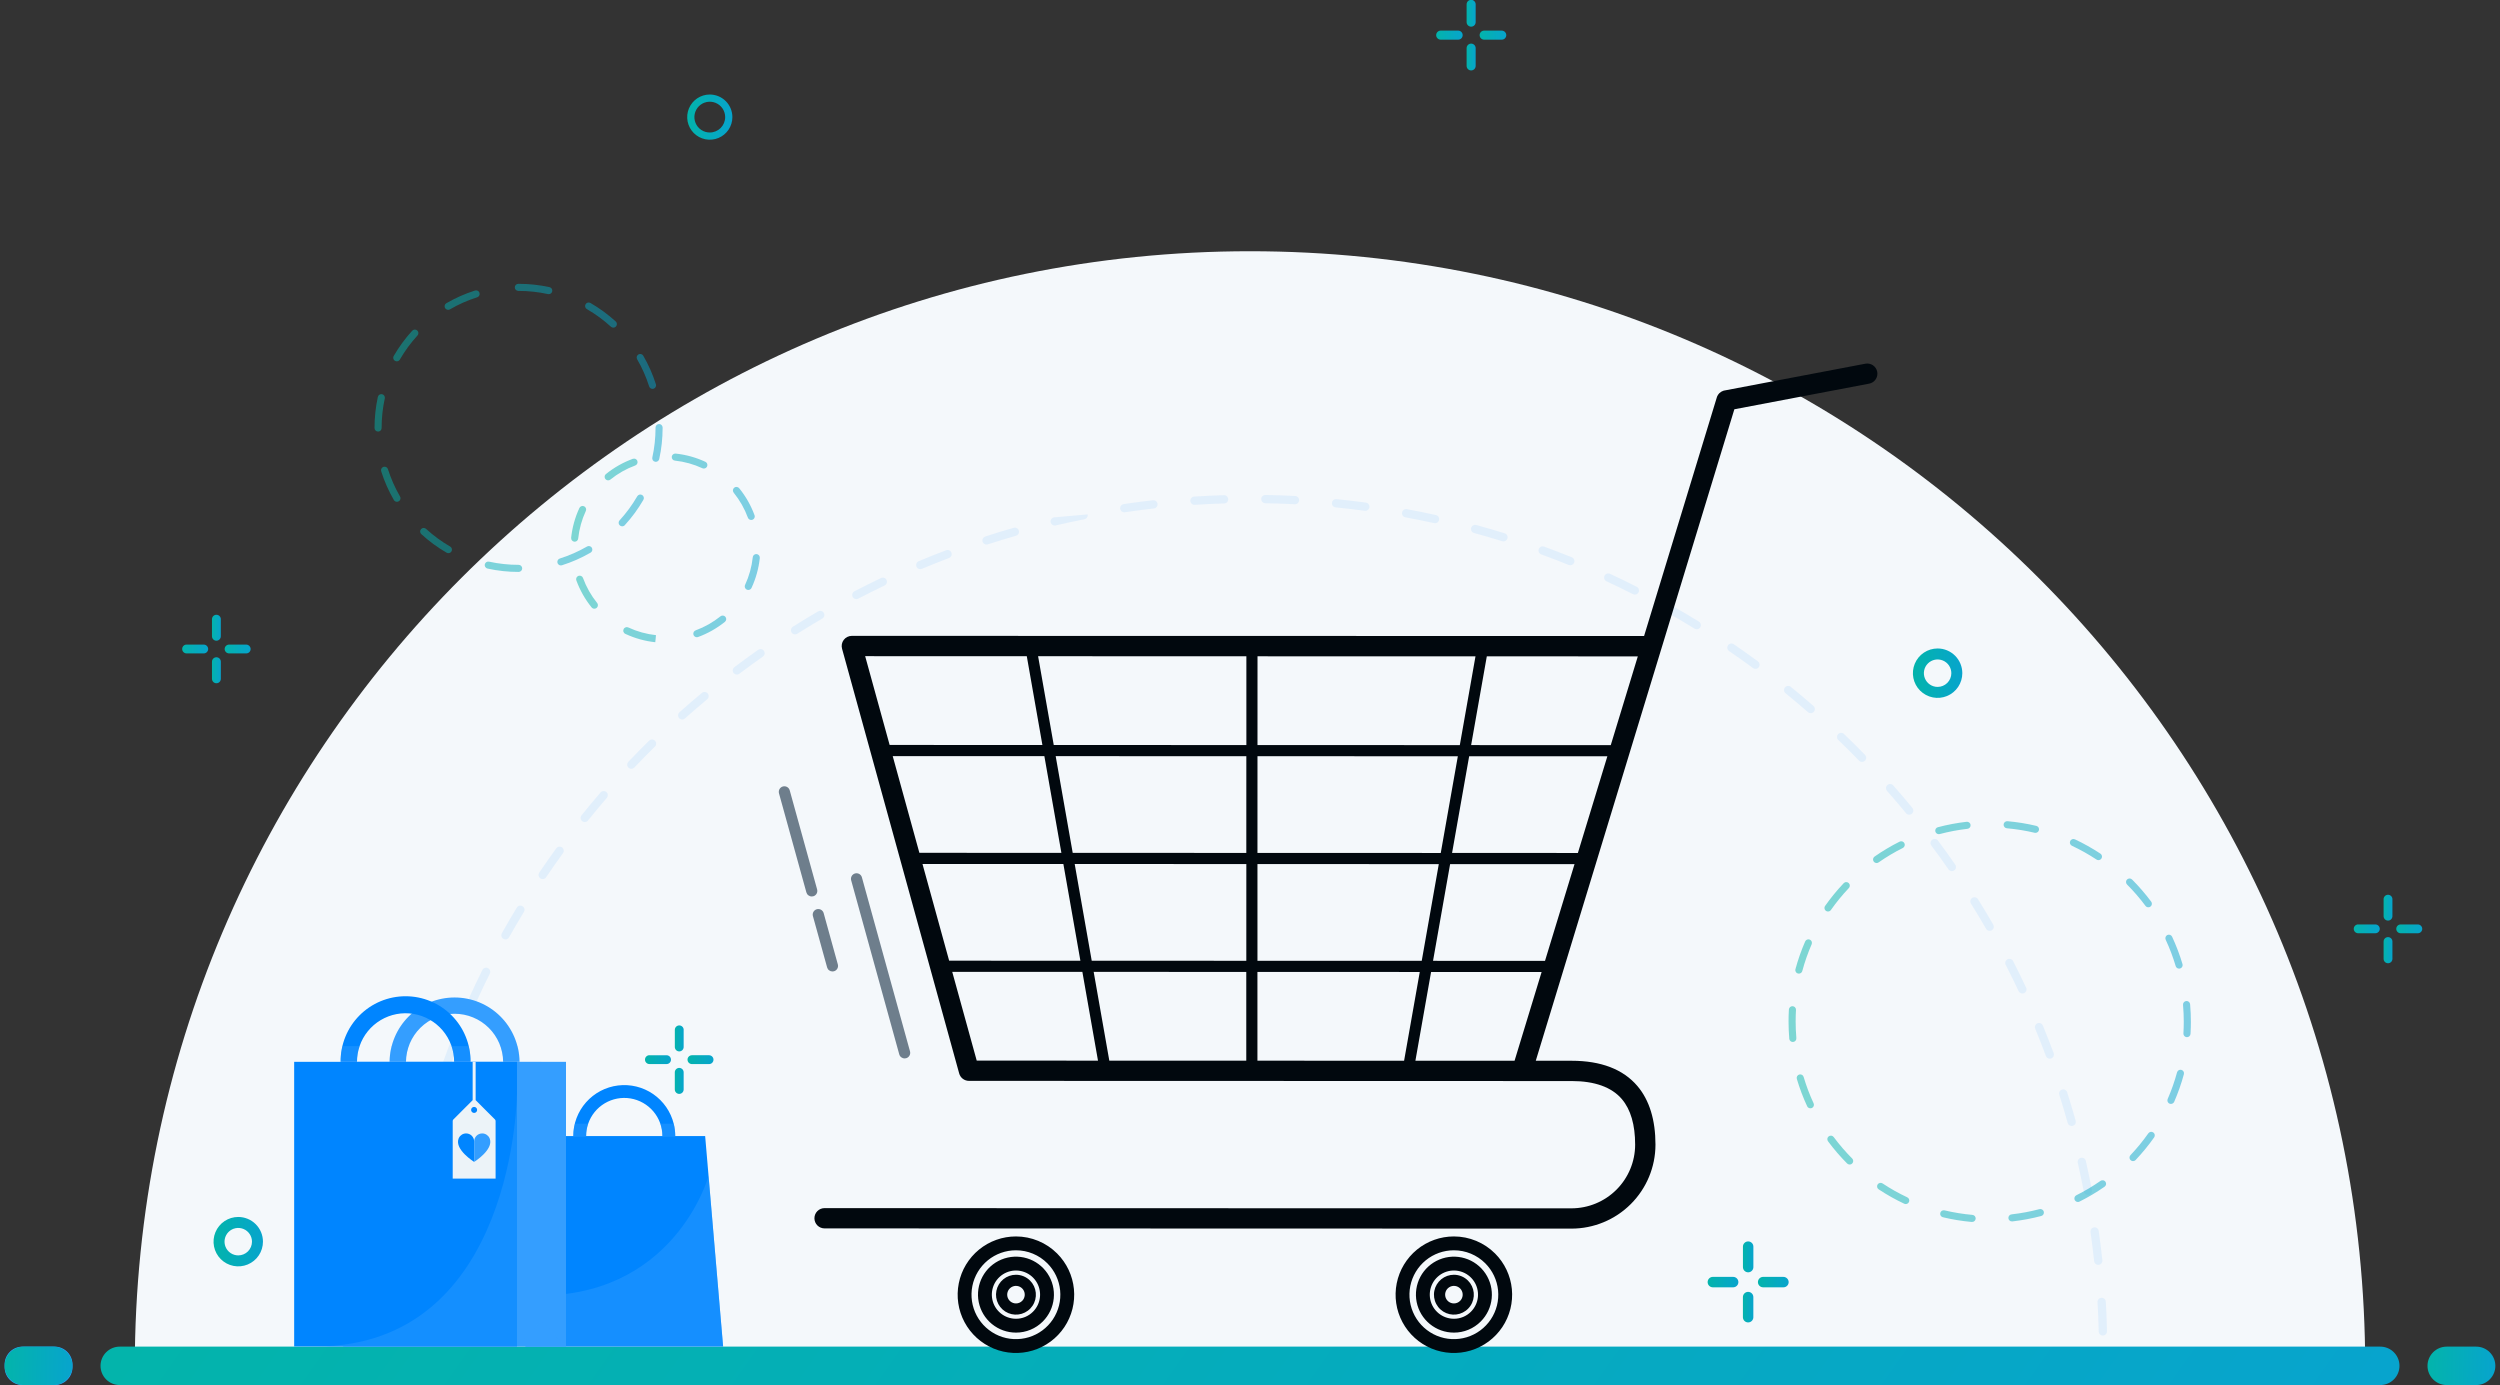 <svg width="361" height="200" viewBox="0 0 361 200" fill="none" xmlns="http://www.w3.org/2000/svg">
<rect x="0" y="0" width="361" height="200" fill="#333333" stroke="none"/>
<g clip-path="url(#clip0_206_12409)">
<path d="M341.533 197.313C341.533 198.211 341.525 199.107 341.509 200H19.488C19.473 199.106 19.465 198.21 19.465 197.313C19.465 108.376 91.562 36.279 180.499 36.279C269.436 36.279 341.533 108.376 341.533 197.313Z" fill="#F4F8FB"/>
<path d="M7.888 194.453H3.245C1.822 194.453 0.668 195.607 0.668 197.03V197.423C0.668 198.847 1.822 200.001 3.245 200.001H7.888C9.312 200.001 10.466 198.847 10.466 197.423V197.03C10.466 195.607 9.312 194.453 7.888 194.453Z" fill="#349EFF"/>
<path d="M343.712 200.001H17.289C16.553 200.001 15.848 199.709 15.328 199.189C14.808 198.668 14.516 197.963 14.516 197.227C14.515 196.863 14.587 196.502 14.726 196.166C14.866 195.829 15.07 195.523 15.328 195.266C15.585 195.008 15.891 194.804 16.227 194.664C16.564 194.525 16.925 194.453 17.289 194.453H343.712C344.076 194.453 344.437 194.525 344.773 194.664C345.11 194.804 345.416 195.008 345.673 195.266C345.931 195.523 346.135 195.829 346.274 196.166C346.414 196.502 346.485 196.863 346.485 197.227C346.485 197.963 346.193 198.668 345.673 199.189C345.153 199.709 344.447 200.001 343.712 200.001Z" fill="url(#paint0_linear_206_12409)"/>
<path d="M7.692 194.453H3.442C1.91 194.453 0.668 195.695 0.668 197.227C0.668 198.759 1.91 200.001 3.442 200.001H7.692C9.224 200.001 10.466 198.759 10.466 197.227C10.466 195.695 9.224 194.453 7.692 194.453Z" fill="url(#paint1_linear_206_12409)"/>
<path d="M357.555 194.453H353.305C351.773 194.453 350.531 195.695 350.531 197.227C350.531 198.759 351.773 200.001 353.305 200.001H357.555C359.087 200.001 360.329 198.759 360.329 197.227C360.329 195.695 359.087 194.453 357.555 194.453Z" fill="url(#paint2_linear_206_12409)"/>
<path d="M26.944 93.079H29.421C29.504 93.079 29.587 93.096 29.665 93.128C29.742 93.16 29.812 93.207 29.871 93.266C29.931 93.325 29.977 93.395 30.01 93.472C30.042 93.55 30.058 93.632 30.058 93.716C30.058 93.885 29.991 94.047 29.871 94.167C29.752 94.287 29.59 94.354 29.421 94.354H26.944C26.774 94.354 26.612 94.286 26.492 94.166C26.372 94.046 26.305 93.884 26.305 93.714C26.305 93.545 26.372 93.382 26.492 93.262C26.612 93.142 26.774 93.075 26.944 93.075V93.079Z" fill="url(#paint3_linear_206_12409)"/>
<path d="M36.192 93.706C36.194 93.79 36.178 93.874 36.147 93.953C36.115 94.031 36.069 94.102 36.01 94.163C35.95 94.223 35.88 94.271 35.802 94.303C35.724 94.336 35.64 94.353 35.556 94.353H33.078C32.909 94.353 32.747 94.286 32.628 94.166C32.508 94.047 32.441 93.885 32.441 93.716C32.441 93.547 32.508 93.385 32.628 93.266C32.747 93.146 32.909 93.079 33.078 93.079H35.54C35.709 93.078 35.872 93.142 35.994 93.26C36.116 93.377 36.187 93.537 36.192 93.706Z" fill="url(#paint4_linear_206_12409)"/>
<path d="M31.884 89.411V91.882C31.884 92.051 31.817 92.213 31.698 92.333C31.578 92.453 31.416 92.52 31.247 92.52C31.078 92.52 30.916 92.453 30.796 92.333C30.677 92.213 30.609 92.051 30.609 91.882V89.411C30.609 89.327 30.626 89.244 30.658 89.166C30.69 89.088 30.737 89.018 30.797 88.959C30.856 88.899 30.926 88.852 31.004 88.82C31.081 88.788 31.165 88.772 31.249 88.772C31.332 88.772 31.416 88.788 31.493 88.82C31.571 88.852 31.641 88.899 31.701 88.959C31.76 89.018 31.807 89.088 31.839 89.166C31.871 89.244 31.888 89.327 31.888 89.411H31.884Z" fill="url(#paint5_linear_206_12409)"/>
<path d="M31.25 94.908C31.419 94.908 31.581 94.975 31.701 95.095C31.821 95.215 31.888 95.377 31.888 95.546V98.022C31.888 98.192 31.82 98.355 31.701 98.474C31.581 98.594 31.418 98.662 31.249 98.662C31.079 98.662 30.916 98.594 30.797 98.474C30.677 98.355 30.609 98.192 30.609 98.022V95.546C30.609 95.462 30.626 95.379 30.658 95.301C30.691 95.223 30.738 95.153 30.797 95.094C30.857 95.034 30.927 94.988 31.005 94.956C31.083 94.924 31.166 94.908 31.25 94.908Z" fill="url(#paint6_linear_206_12409)"/>
<path d="M102.493 13.648C101.848 13.648 101.217 13.84 100.68 14.198C100.144 14.557 99.726 15.066 99.479 15.662C99.232 16.259 99.167 16.915 99.293 17.547C99.419 18.18 99.73 18.762 100.186 19.218C100.642 19.674 101.224 19.985 101.857 20.111C102.489 20.237 103.145 20.172 103.742 19.925C104.338 19.678 104.847 19.26 105.206 18.724C105.564 18.187 105.756 17.556 105.756 16.911C105.756 16.483 105.671 16.058 105.507 15.662C105.343 15.266 105.103 14.907 104.8 14.604C104.497 14.301 104.138 14.06 103.742 13.897C103.346 13.733 102.921 13.648 102.493 13.648ZM102.493 19.133C102.053 19.133 101.623 19.003 101.258 18.759C100.892 18.514 100.607 18.167 100.439 17.761C100.27 17.355 100.226 16.908 100.312 16.477C100.398 16.045 100.61 15.649 100.92 15.338C101.231 15.027 101.627 14.816 102.059 14.73C102.49 14.644 102.937 14.688 103.343 14.857C103.749 15.025 104.096 15.31 104.341 15.676C104.585 16.041 104.715 16.471 104.715 16.911C104.715 17.5 104.481 18.065 104.064 18.482C103.647 18.899 103.082 19.133 102.493 19.133Z" fill="url(#paint7_linear_206_12409)"/>
<path d="M93.774 152.378H96.252C96.421 152.377 96.582 152.444 96.702 152.563C96.822 152.682 96.889 152.843 96.89 153.012C96.89 153.096 96.874 153.179 96.842 153.256C96.81 153.333 96.763 153.404 96.704 153.463C96.645 153.522 96.575 153.569 96.497 153.601C96.42 153.633 96.337 153.65 96.254 153.65H93.776C93.606 153.65 93.444 153.582 93.324 153.462C93.204 153.342 93.137 153.18 93.137 153.01C93.137 152.841 93.204 152.678 93.324 152.558C93.444 152.438 93.606 152.371 93.776 152.371L93.774 152.378Z" fill="url(#paint8_linear_206_12409)"/>
<path d="M103.027 153.005C103.029 153.089 103.013 153.173 102.982 153.252C102.951 153.331 102.904 153.402 102.845 153.463C102.786 153.523 102.715 153.571 102.637 153.604C102.559 153.636 102.475 153.653 102.391 153.653H99.914C99.83 153.653 99.747 153.637 99.669 153.604C99.592 153.572 99.522 153.525 99.463 153.465C99.403 153.406 99.357 153.335 99.325 153.257C99.293 153.18 99.277 153.096 99.277 153.013C99.277 152.843 99.344 152.681 99.464 152.562C99.584 152.442 99.746 152.375 99.915 152.375H102.376C102.546 152.374 102.709 152.439 102.831 152.557C102.953 152.674 103.023 152.835 103.027 153.005Z" fill="url(#paint9_linear_206_12409)"/>
<path d="M98.72 148.71V151.186C98.72 151.355 98.653 151.517 98.534 151.637C98.414 151.757 98.252 151.824 98.083 151.824C97.999 151.824 97.916 151.807 97.839 151.775C97.761 151.743 97.691 151.696 97.632 151.637C97.573 151.578 97.526 151.508 97.494 151.43C97.462 151.353 97.445 151.27 97.445 151.186V148.71C97.445 148.54 97.513 148.377 97.632 148.258C97.752 148.138 97.915 148.07 98.085 148.07C98.254 148.07 98.417 148.138 98.537 148.258C98.656 148.377 98.724 148.54 98.724 148.71H98.72Z" fill="url(#paint10_linear_206_12409)"/>
<path d="M98.082 154.205C98.251 154.205 98.414 154.272 98.533 154.392C98.653 154.511 98.72 154.674 98.72 154.843V157.319C98.72 157.489 98.653 157.651 98.533 157.771C98.413 157.891 98.25 157.959 98.081 157.959C97.911 157.959 97.749 157.891 97.629 157.771C97.509 157.651 97.441 157.489 97.441 157.319V154.843C97.441 154.759 97.458 154.675 97.49 154.598C97.522 154.52 97.57 154.45 97.629 154.391C97.689 154.331 97.76 154.284 97.837 154.253C97.915 154.221 97.998 154.205 98.082 154.205Z" fill="url(#paint11_linear_206_12409)"/>
<path d="M34.404 175.729C33.698 175.729 33.008 175.938 32.422 176.33C31.835 176.722 31.378 177.279 31.108 177.931C30.837 178.583 30.767 179.3 30.904 179.992C31.042 180.684 31.382 181.32 31.881 181.819C32.38 182.318 33.016 182.658 33.708 182.795C34.4 182.933 35.117 182.862 35.769 182.592C36.421 182.322 36.978 181.865 37.37 181.278C37.762 180.692 37.971 180.002 37.971 179.296C37.971 178.35 37.595 177.443 36.926 176.773C36.257 176.104 35.35 175.729 34.404 175.729ZM34.404 181.279C34.011 181.279 33.628 181.162 33.302 180.944C32.976 180.727 32.722 180.417 32.572 180.055C32.422 179.693 32.383 179.294 32.459 178.909C32.536 178.525 32.725 178.172 33.002 177.894C33.279 177.617 33.632 177.428 34.017 177.352C34.401 177.275 34.8 177.315 35.162 177.465C35.524 177.615 35.834 177.869 36.052 178.195C36.27 178.521 36.386 178.904 36.386 179.296C36.386 179.822 36.177 180.326 35.805 180.698C35.434 181.07 34.929 181.279 34.404 181.279Z" fill="url(#paint12_linear_206_12409)"/>
<path d="M247.336 184.381H250.267C250.467 184.381 250.659 184.46 250.801 184.602C250.942 184.743 251.022 184.935 251.022 185.135C251.022 185.335 250.942 185.527 250.801 185.668C250.659 185.81 250.467 185.889 250.267 185.889H247.336C247.136 185.889 246.944 185.81 246.803 185.668C246.662 185.527 246.582 185.335 246.582 185.135C246.582 184.935 246.662 184.743 246.803 184.602C246.944 184.46 247.136 184.381 247.336 184.381Z" fill="url(#paint13_linear_206_12409)"/>
<path d="M258.282 185.122C258.284 185.222 258.266 185.322 258.228 185.415C258.191 185.508 258.136 185.592 258.066 185.664C257.996 185.735 257.912 185.792 257.82 185.831C257.727 185.869 257.628 185.889 257.528 185.889H254.597C254.498 185.889 254.4 185.87 254.309 185.832C254.217 185.794 254.134 185.738 254.064 185.668C253.994 185.598 253.939 185.515 253.901 185.424C253.863 185.332 253.844 185.234 253.844 185.135C253.844 185.036 253.863 184.938 253.901 184.847C253.939 184.755 253.994 184.672 254.064 184.602C254.134 184.532 254.217 184.476 254.309 184.438C254.4 184.4 254.498 184.381 254.597 184.381H257.51C257.71 184.379 257.903 184.456 258.047 184.595C258.191 184.733 258.276 184.922 258.282 185.122Z" fill="url(#paint14_linear_206_12409)"/>
<path d="M253.188 180.039V182.97C253.188 183.069 253.169 183.167 253.131 183.258C253.093 183.35 253.037 183.433 252.967 183.503C252.897 183.573 252.814 183.628 252.723 183.666C252.631 183.704 252.533 183.724 252.434 183.724C252.234 183.724 252.043 183.644 251.901 183.503C251.76 183.361 251.68 183.17 251.68 182.97V180.039C251.677 179.938 251.694 179.837 251.73 179.743C251.766 179.649 251.821 179.562 251.892 179.49C251.962 179.417 252.046 179.359 252.139 179.32C252.233 179.28 252.333 179.26 252.434 179.26C252.535 179.26 252.635 179.28 252.728 179.32C252.822 179.359 252.906 179.417 252.976 179.49C253.047 179.562 253.102 179.649 253.138 179.743C253.174 179.837 253.191 179.938 253.188 180.039Z" fill="url(#paint15_linear_206_12409)"/>
<path d="M252.43 186.545C252.529 186.545 252.627 186.564 252.719 186.602C252.81 186.64 252.893 186.696 252.963 186.766C253.033 186.836 253.089 186.919 253.126 187.011C253.164 187.102 253.184 187.2 253.183 187.299V190.23C253.177 190.426 253.095 190.611 252.954 190.747C252.813 190.883 252.625 190.959 252.43 190.959C252.234 190.959 252.046 190.883 251.905 190.747C251.765 190.611 251.682 190.426 251.676 190.23V187.299C251.676 187.2 251.695 187.102 251.733 187.011C251.771 186.919 251.827 186.836 251.897 186.766C251.967 186.696 252.05 186.64 252.141 186.602C252.233 186.564 252.331 186.545 252.43 186.545Z" fill="url(#paint16_linear_206_12409)"/>
<path d="M279.79 93.64C279.085 93.64 278.395 93.849 277.808 94.241C277.222 94.633 276.764 95.19 276.494 95.842C276.224 96.494 276.154 97.211 276.291 97.903C276.429 98.595 276.769 99.231 277.268 99.73C277.767 100.229 278.402 100.569 279.094 100.706C279.786 100.844 280.504 100.773 281.156 100.503C281.807 100.233 282.365 99.776 282.757 99.189C283.149 98.603 283.358 97.913 283.358 97.207C283.358 96.739 283.266 96.275 283.086 95.842C282.907 95.409 282.644 95.016 282.313 94.685C281.982 94.353 281.588 94.091 281.156 93.911C280.723 93.732 280.259 93.64 279.79 93.64ZM279.79 99.19C279.398 99.19 279.015 99.073 278.689 98.856C278.363 98.638 278.109 98.328 277.959 97.966C277.809 97.604 277.77 97.205 277.846 96.82C277.922 96.436 278.111 96.083 278.389 95.805C278.666 95.528 279.019 95.34 279.404 95.263C279.788 95.186 280.187 95.226 280.549 95.376C280.911 95.526 281.221 95.78 281.439 96.106C281.656 96.432 281.773 96.815 281.773 97.207C281.773 97.468 281.721 97.725 281.622 97.966C281.522 98.206 281.376 98.425 281.192 98.609C281.008 98.793 280.789 98.939 280.549 99.039C280.308 99.138 280.051 99.19 279.79 99.19Z" fill="url(#paint17_linear_206_12409)"/>
<path d="M208.014 4.42H210.556C210.729 4.42 210.896 4.489 211.018 4.611C211.141 4.734 211.21 4.9 211.21 5.074C211.21 5.16 211.193 5.245 211.16 5.324C211.127 5.403 211.079 5.476 211.019 5.536C210.958 5.597 210.886 5.645 210.806 5.678C210.727 5.711 210.642 5.728 210.556 5.728H208.014C207.844 5.722 207.684 5.65 207.566 5.528C207.449 5.406 207.383 5.244 207.383 5.074C207.383 4.905 207.449 4.742 207.566 4.62C207.684 4.498 207.844 4.426 208.014 4.42Z" fill="url(#paint18_linear_206_12409)"/>
<path d="M217.506 5.063C217.507 5.149 217.492 5.236 217.459 5.316C217.427 5.397 217.379 5.47 217.319 5.532C217.258 5.594 217.185 5.643 217.105 5.677C217.025 5.711 216.939 5.728 216.852 5.728H214.31C214.224 5.728 214.139 5.711 214.06 5.678C213.98 5.645 213.908 5.597 213.847 5.536C213.787 5.476 213.739 5.403 213.706 5.324C213.673 5.245 213.656 5.16 213.656 5.074C213.656 4.9 213.725 4.734 213.848 4.611C213.97 4.489 214.137 4.42 214.31 4.42H216.836C217.01 4.419 217.177 4.485 217.302 4.605C217.427 4.725 217.5 4.889 217.506 5.063Z" fill="url(#paint19_linear_206_12409)"/>
<path d="M213.086 0.655V3.196C213.086 3.282 213.069 3.367 213.037 3.447C213.004 3.526 212.956 3.598 212.895 3.659C212.834 3.72 212.762 3.768 212.683 3.801C212.603 3.834 212.518 3.851 212.432 3.851C212.259 3.851 212.092 3.782 211.969 3.659C211.847 3.536 211.778 3.37 211.778 3.196V0.655C211.775 0.567 211.789 0.479 211.821 0.397C211.852 0.315 211.9 0.24 211.961 0.177C212.022 0.113 212.095 0.063 212.176 0.029C212.257 -0.006 212.344 -0.023 212.432 -0.023C212.52 -0.023 212.607 -0.006 212.688 0.029C212.769 0.063 212.842 0.113 212.903 0.177C212.964 0.24 213.012 0.315 213.043 0.397C213.075 0.479 213.089 0.567 213.086 0.655Z" fill="url(#paint20_linear_206_12409)"/>
<path d="M212.432 6.298C212.518 6.298 212.603 6.315 212.683 6.348C212.762 6.381 212.834 6.429 212.895 6.49C212.956 6.55 213.004 6.623 213.037 6.702C213.069 6.781 213.086 6.866 213.086 6.952V9.494C213.089 9.582 213.075 9.669 213.043 9.752C213.012 9.834 212.964 9.909 212.903 9.972C212.842 10.035 212.769 10.086 212.688 10.12C212.607 10.154 212.52 10.172 212.432 10.172C212.344 10.172 212.257 10.154 212.176 10.12C212.095 10.086 212.022 10.035 211.961 9.972C211.9 9.909 211.852 9.834 211.821 9.752C211.789 9.669 211.775 9.582 211.778 9.494V6.952C211.778 6.779 211.847 6.612 211.969 6.49C212.092 6.367 212.259 6.298 212.432 6.298Z" fill="url(#paint21_linear_206_12409)"/>
<path d="M340.522 133.488H342.999C343.168 133.488 343.33 133.555 343.45 133.675C343.569 133.794 343.636 133.956 343.636 134.125C343.636 134.294 343.569 134.457 343.45 134.576C343.33 134.696 343.168 134.763 342.999 134.763H340.522C340.352 134.763 340.19 134.695 340.07 134.576C339.95 134.456 339.883 134.293 339.883 134.124C339.883 133.954 339.95 133.791 340.07 133.672C340.19 133.552 340.352 133.484 340.522 133.484V133.488Z" fill="url(#paint22_linear_206_12409)"/>
<path d="M349.771 134.115C349.773 134.199 349.757 134.283 349.726 134.362C349.695 134.441 349.648 134.512 349.588 134.573C349.529 134.633 349.458 134.681 349.38 134.714C349.302 134.746 349.218 134.763 349.134 134.763H346.657C346.488 134.763 346.326 134.696 346.206 134.577C346.087 134.457 346.02 134.295 346.02 134.126C346.02 133.957 346.087 133.795 346.206 133.675C346.326 133.555 346.488 133.488 346.657 133.488H349.118C349.287 133.487 349.45 133.552 349.572 133.669C349.694 133.786 349.766 133.946 349.771 134.115Z" fill="url(#paint23_linear_206_12409)"/>
<path d="M345.466 129.819V132.296C345.466 132.465 345.398 132.627 345.279 132.747C345.159 132.866 344.997 132.934 344.828 132.934C344.744 132.934 344.662 132.917 344.584 132.885C344.507 132.853 344.437 132.806 344.378 132.747C344.318 132.688 344.272 132.617 344.24 132.54C344.208 132.463 344.191 132.38 344.191 132.296V129.819C344.197 129.654 344.267 129.498 344.386 129.384C344.505 129.269 344.663 129.205 344.828 129.205C344.994 129.205 345.152 129.269 345.271 129.384C345.39 129.498 345.46 129.654 345.466 129.819Z" fill="url(#paint24_linear_206_12409)"/>
<path d="M344.828 135.318C344.998 135.318 345.16 135.386 345.279 135.505C345.399 135.625 345.466 135.787 345.466 135.956V138.433C345.469 138.518 345.455 138.604 345.424 138.684C345.394 138.764 345.347 138.837 345.288 138.898C345.228 138.96 345.157 139.009 345.078 139.043C344.999 139.076 344.915 139.093 344.829 139.093C344.743 139.093 344.658 139.076 344.58 139.043C344.501 139.009 344.429 138.96 344.37 138.898C344.31 138.837 344.264 138.764 344.233 138.684C344.203 138.604 344.189 138.518 344.192 138.433V135.956C344.192 135.872 344.208 135.789 344.24 135.712C344.272 135.635 344.319 135.564 344.378 135.505C344.437 135.446 344.507 135.399 344.585 135.367C344.662 135.335 344.745 135.318 344.828 135.318Z" fill="url(#paint25_linear_206_12409)"/>
<path opacity="0.1" d="M57.319 194.356H57.312C57.154 194.354 57.003 194.289 56.892 194.176C56.782 194.063 56.721 193.911 56.723 193.753C56.739 192.33 56.781 190.891 56.845 189.474C56.853 189.316 56.922 189.167 57.039 189.06C57.156 188.953 57.311 188.898 57.469 188.905C57.627 188.912 57.776 188.982 57.883 189.099C57.99 189.216 58.046 189.37 58.039 189.529C57.975 190.932 57.934 192.357 57.917 193.766C57.915 193.923 57.851 194.073 57.739 194.184C57.627 194.294 57.477 194.356 57.319 194.356ZM303.653 192.85C303.497 192.85 303.347 192.789 303.236 192.68C303.124 192.572 303.06 192.424 303.056 192.268C303.023 190.861 302.965 189.436 302.886 188.031C302.876 187.873 302.93 187.718 303.036 187.599C303.141 187.481 303.289 187.409 303.448 187.4C303.606 187.391 303.761 187.445 303.88 187.55C303.998 187.656 304.07 187.804 304.079 187.962C304.164 189.38 304.219 190.819 304.249 192.24C304.253 192.398 304.194 192.551 304.084 192.665C303.975 192.78 303.825 192.846 303.667 192.85H303.653ZM57.855 184.149H57.798C57.641 184.134 57.496 184.057 57.395 183.936C57.294 183.814 57.246 183.657 57.261 183.5C57.393 182.084 57.554 180.652 57.735 179.245C57.759 179.091 57.842 178.953 57.967 178.86C58.091 178.767 58.247 178.726 58.401 178.746C58.555 178.765 58.695 178.845 58.792 178.966C58.889 179.088 58.934 179.243 58.918 179.398C58.738 180.792 58.577 182.21 58.449 183.611C58.434 183.759 58.365 183.895 58.256 183.994C58.146 184.094 58.003 184.149 57.855 184.149ZM302.986 182.651C302.839 182.651 302.697 182.596 302.588 182.497C302.478 182.399 302.409 182.264 302.394 182.117C302.245 180.717 302.069 179.305 301.872 177.91C301.861 177.832 301.865 177.753 301.885 177.677C301.904 177.601 301.938 177.529 301.985 177.467C302.032 177.404 302.091 177.351 302.158 177.311C302.226 177.271 302.3 177.244 302.378 177.233C302.456 177.222 302.535 177.226 302.611 177.246C302.687 177.265 302.758 177.299 302.821 177.346C302.884 177.393 302.937 177.452 302.977 177.519C303.017 177.587 303.043 177.661 303.054 177.739C303.253 179.144 303.43 180.574 303.58 181.987C303.589 182.065 303.581 182.144 303.559 182.219C303.537 182.294 303.501 182.364 303.451 182.425C303.402 182.486 303.341 182.537 303.272 182.575C303.204 182.612 303.128 182.636 303.05 182.644C303.031 182.649 303.01 182.651 302.989 182.651H302.986ZM59.234 174.021C59.199 174.022 59.163 174.019 59.129 174.012C58.973 173.984 58.835 173.896 58.744 173.766C58.654 173.636 58.618 173.476 58.646 173.32C58.896 171.921 59.174 170.507 59.472 169.12C59.505 168.965 59.599 168.83 59.732 168.744C59.864 168.658 60.026 168.629 60.181 168.662C60.336 168.695 60.471 168.788 60.557 168.921C60.643 169.054 60.672 169.216 60.639 169.371C60.343 170.745 60.068 172.145 59.821 173.53C59.796 173.667 59.724 173.792 59.617 173.881C59.511 173.971 59.376 174.021 59.236 174.021H59.234ZM301.485 172.541C301.346 172.541 301.212 172.492 301.105 172.404C300.998 172.315 300.926 172.192 300.9 172.056C300.636 170.674 300.342 169.278 300.03 167.907C300.013 167.831 300.01 167.751 300.023 167.674C300.036 167.596 300.064 167.522 300.106 167.455C300.147 167.389 300.202 167.331 300.266 167.285C300.33 167.24 300.402 167.207 300.479 167.19C300.555 167.172 300.635 167.17 300.712 167.184C300.79 167.197 300.864 167.225 300.93 167.267C300.997 167.309 301.054 167.364 301.099 167.428C301.145 167.493 301.177 167.565 301.194 167.642C301.509 169.026 301.804 170.435 302.072 171.832C302.101 171.987 302.068 172.148 301.979 172.279C301.89 172.41 301.753 172.5 301.598 172.53C301.561 172.537 301.524 172.541 301.487 172.541H301.485ZM61.449 164.043C61.358 164.043 61.268 164.022 61.186 163.981C61.104 163.941 61.032 163.882 60.977 163.81C60.921 163.737 60.883 163.653 60.865 163.563C60.847 163.474 60.85 163.381 60.873 163.293C61.238 161.921 61.633 160.536 62.047 159.176C62.068 159.1 62.104 159.028 62.154 158.965C62.203 158.903 62.264 158.85 62.334 158.812C62.404 158.774 62.481 158.749 62.56 158.741C62.639 158.733 62.719 158.74 62.796 158.764C62.872 158.787 62.943 158.825 63.004 158.876C63.065 158.927 63.116 158.99 63.152 159.061C63.189 159.131 63.211 159.209 63.217 159.288C63.223 159.368 63.213 159.448 63.188 159.523C62.779 160.87 62.388 162.241 62.026 163.6C61.992 163.726 61.917 163.839 61.813 163.919C61.71 163.999 61.582 164.042 61.451 164.043H61.449ZM299.15 162.594C299.02 162.594 298.893 162.551 298.79 162.472C298.686 162.393 298.611 162.283 298.576 162.158C298.197 160.802 297.789 159.436 297.364 158.096C297.338 158.021 297.328 157.941 297.334 157.862C297.339 157.783 297.361 157.706 297.396 157.635C297.432 157.564 297.482 157.502 297.542 157.45C297.602 157.399 297.673 157.36 297.748 157.336C297.824 157.312 297.903 157.303 297.982 157.31C298.061 157.317 298.138 157.34 298.208 157.377C298.278 157.414 298.34 157.465 298.39 157.526C298.44 157.588 298.478 157.658 298.501 157.734C298.927 159.087 299.343 160.468 299.725 161.836C299.746 161.912 299.752 161.991 299.743 162.069C299.734 162.146 299.709 162.222 299.671 162.29C299.632 162.358 299.581 162.418 299.519 162.467C299.457 162.515 299.387 162.551 299.311 162.572C299.258 162.586 299.203 162.592 299.148 162.591L299.15 162.594ZM64.5 154.274C64.404 154.274 64.31 154.251 64.225 154.207C64.14 154.163 64.067 154.099 64.011 154.021C63.956 153.942 63.921 153.852 63.908 153.757C63.895 153.662 63.906 153.566 63.938 153.476C64.418 152.135 64.929 150.784 65.456 149.46C65.518 149.318 65.632 149.205 65.776 149.146C65.919 149.087 66.08 149.086 66.224 149.143C66.368 149.201 66.485 149.312 66.548 149.454C66.612 149.595 66.617 149.756 66.564 149.902C66.042 151.213 65.536 152.551 65.061 153.879C65.019 153.994 64.942 154.093 64.841 154.164C64.741 154.234 64.621 154.271 64.498 154.271L64.5 154.274ZM295.989 152.874C295.867 152.874 295.748 152.837 295.648 152.767C295.549 152.698 295.472 152.599 295.43 152.485C294.94 151.168 294.419 149.843 293.882 148.538C293.824 148.393 293.826 148.23 293.888 148.086C293.949 147.941 294.064 147.827 294.209 147.767C294.354 147.707 294.517 147.707 294.662 147.766C294.807 147.825 294.923 147.939 294.985 148.083C295.527 149.397 296.053 150.738 296.548 152.069C296.582 152.159 296.593 152.256 296.581 152.352C296.569 152.447 296.534 152.539 296.479 152.618C296.424 152.697 296.351 152.761 296.265 152.806C296.18 152.851 296.085 152.874 295.989 152.874ZM68.355 144.779C68.269 144.779 68.185 144.761 68.107 144.725C67.963 144.66 67.851 144.54 67.796 144.391C67.74 144.243 67.746 144.079 67.812 143.935C68.402 142.64 69.024 141.337 69.659 140.063C69.73 139.922 69.854 139.814 70.004 139.764C70.154 139.713 70.318 139.725 70.46 139.796C70.601 139.866 70.709 139.99 70.759 140.14C70.809 140.29 70.798 140.454 70.727 140.596C70.097 141.857 69.482 143.148 68.897 144.431C68.85 144.535 68.773 144.623 68.677 144.685C68.581 144.746 68.469 144.779 68.355 144.779ZM292.031 143.459C291.918 143.459 291.807 143.427 291.711 143.367C291.616 143.306 291.539 143.22 291.491 143.118C290.894 141.849 290.266 140.571 289.624 139.323C289.588 139.253 289.567 139.177 289.56 139.099C289.554 139.021 289.563 138.942 289.587 138.867C289.611 138.793 289.65 138.724 289.7 138.664C289.751 138.604 289.813 138.555 289.883 138.519C289.952 138.484 290.029 138.462 290.107 138.456C290.185 138.449 290.263 138.458 290.338 138.482C290.413 138.506 290.482 138.545 290.541 138.596C290.601 138.646 290.65 138.708 290.686 138.778C291.334 140.039 291.964 141.328 292.57 142.613C292.638 142.756 292.645 142.92 292.592 143.069C292.538 143.218 292.427 143.339 292.284 143.407C292.205 143.443 292.118 143.461 292.031 143.459ZM72.988 135.648C72.883 135.648 72.781 135.621 72.691 135.569C72.6 135.517 72.525 135.443 72.473 135.353C72.42 135.263 72.392 135.161 72.391 135.057C72.39 134.953 72.417 134.85 72.468 134.759C73.164 133.519 73.891 132.273 74.63 131.058C74.671 130.991 74.724 130.932 74.787 130.886C74.851 130.839 74.922 130.806 74.999 130.787C75.075 130.768 75.154 130.765 75.232 130.777C75.309 130.789 75.384 130.816 75.451 130.856C75.518 130.897 75.577 130.951 75.623 131.014C75.67 131.077 75.703 131.149 75.722 131.225C75.741 131.302 75.744 131.381 75.732 131.458C75.72 131.536 75.693 131.61 75.653 131.678C74.921 132.881 74.204 134.114 73.512 135.342C73.46 135.436 73.384 135.513 73.291 135.567C73.199 135.621 73.094 135.649 72.988 135.648ZM287.308 134.415C287.204 134.415 287.1 134.388 287.01 134.335C286.919 134.283 286.843 134.207 286.791 134.116C286.089 132.899 285.357 131.678 284.614 130.486C284.571 130.42 284.541 130.345 284.527 130.267C284.512 130.189 284.514 130.108 284.531 130.031C284.548 129.953 284.58 129.88 284.626 129.815C284.672 129.75 284.73 129.695 284.798 129.653C284.865 129.611 284.941 129.583 285.019 129.57C285.098 129.557 285.178 129.561 285.255 129.58C285.332 129.598 285.405 129.633 285.469 129.68C285.533 129.727 285.586 129.787 285.627 129.855C286.377 131.058 287.116 132.291 287.825 133.52C287.877 133.611 287.905 133.714 287.905 133.819C287.905 133.923 287.877 134.026 287.825 134.117C287.773 134.207 287.697 134.283 287.607 134.335C287.516 134.388 287.413 134.415 287.308 134.415ZM78.361 126.939C78.242 126.939 78.126 126.903 78.028 126.836C77.897 126.747 77.807 126.61 77.777 126.455C77.747 126.3 77.779 126.139 77.868 126.008C78.663 124.83 79.487 123.651 80.327 122.499C80.421 122.372 80.561 122.286 80.717 122.261C80.873 122.237 81.033 122.275 81.161 122.368C81.289 122.461 81.375 122.601 81.399 122.758C81.424 122.914 81.385 123.074 81.292 123.202C80.464 124.341 79.644 125.511 78.856 126.676C78.801 126.757 78.727 126.823 78.641 126.869C78.555 126.915 78.459 126.939 78.361 126.939ZM281.849 125.788C281.752 125.789 281.657 125.765 281.572 125.721C281.486 125.676 281.413 125.612 281.358 125.533C280.558 124.377 279.727 123.22 278.886 122.093C278.839 122.03 278.805 121.959 278.786 121.883C278.767 121.807 278.763 121.728 278.774 121.65C278.786 121.573 278.812 121.498 278.853 121.431C278.893 121.364 278.946 121.305 279.009 121.258C279.071 121.211 279.143 121.177 279.219 121.158C279.295 121.139 279.374 121.135 279.451 121.146C279.529 121.158 279.603 121.184 279.671 121.224C279.738 121.265 279.797 121.318 279.843 121.38C280.691 122.518 281.531 123.687 282.338 124.853C282.4 124.943 282.437 125.048 282.444 125.157C282.451 125.265 282.428 125.374 282.377 125.471C282.327 125.567 282.251 125.648 282.157 125.705C282.064 125.761 281.957 125.791 281.848 125.791L281.849 125.788ZM84.435 118.708C84.323 118.708 84.213 118.676 84.118 118.616C84.022 118.556 83.946 118.47 83.897 118.369C83.849 118.267 83.83 118.154 83.843 118.042C83.856 117.93 83.9 117.825 83.971 117.737C84.861 116.629 85.783 115.521 86.711 114.446C86.761 114.385 86.824 114.334 86.894 114.297C86.965 114.26 87.042 114.238 87.121 114.231C87.2 114.224 87.28 114.233 87.355 114.258C87.431 114.282 87.501 114.322 87.561 114.374C87.621 114.426 87.671 114.489 87.706 114.56C87.741 114.631 87.762 114.709 87.767 114.788C87.772 114.868 87.761 114.947 87.735 115.022C87.709 115.097 87.668 115.166 87.614 115.225C86.696 116.291 85.783 117.388 84.901 118.485C84.845 118.555 84.774 118.611 84.693 118.649C84.613 118.688 84.525 118.708 84.435 118.708ZM275.692 117.642C275.604 117.642 275.517 117.623 275.437 117.585C275.357 117.547 275.287 117.492 275.231 117.424C274.338 116.337 273.413 115.253 272.484 114.198C272.38 114.08 272.327 113.924 272.337 113.767C272.348 113.609 272.42 113.462 272.538 113.358C272.657 113.253 272.811 113.2 272.969 113.21C273.127 113.219 273.274 113.291 273.379 113.409C274.316 114.474 275.254 115.57 276.152 116.666C276.224 116.754 276.27 116.86 276.284 116.972C276.298 117.084 276.279 117.198 276.231 117.3C276.183 117.402 276.107 117.489 276.011 117.549C275.916 117.61 275.805 117.642 275.692 117.642ZM91.166 111.013C91.049 111.014 90.935 110.979 90.837 110.915C90.739 110.851 90.663 110.759 90.617 110.652C90.57 110.545 90.557 110.426 90.578 110.311C90.598 110.196 90.652 110.09 90.733 110.005C91.711 108.975 92.721 107.949 93.734 106.953C93.847 106.842 93.999 106.781 94.158 106.782C94.316 106.783 94.467 106.848 94.578 106.961C94.689 107.074 94.751 107.226 94.749 107.385C94.748 107.543 94.684 107.694 94.571 107.805C93.568 108.791 92.567 109.809 91.598 110.829C91.542 110.887 91.475 110.933 91.4 110.964C91.326 110.995 91.246 111.01 91.166 111.01V111.013ZM268.88 110.02C268.8 110.02 268.721 110.004 268.648 109.973C268.575 109.942 268.509 109.897 268.453 109.84C267.474 108.831 266.463 107.825 265.448 106.849C265.334 106.739 265.269 106.589 265.266 106.431C265.262 106.272 265.322 106.119 265.432 106.005C265.542 105.891 265.692 105.826 265.851 105.822C266.009 105.819 266.162 105.879 266.276 105.989C267.299 106.973 268.321 107.989 269.31 109.008C269.392 109.092 269.447 109.198 269.469 109.313C269.49 109.428 269.478 109.547 269.432 109.655C269.387 109.763 269.311 109.855 269.213 109.92C269.115 109.985 269.001 110.02 268.884 110.02H268.88ZM98.509 103.895C98.388 103.895 98.27 103.859 98.171 103.79C98.071 103.722 97.994 103.624 97.951 103.511C97.908 103.399 97.9 103.275 97.929 103.158C97.957 103.04 98.021 102.934 98.111 102.854C99.171 101.908 100.261 100.967 101.35 100.06C101.41 100.009 101.479 99.971 101.554 99.948C101.629 99.924 101.708 99.916 101.786 99.923C101.864 99.93 101.941 99.952 102.01 99.989C102.08 100.025 102.141 100.075 102.192 100.135C102.242 100.195 102.28 100.265 102.304 100.339C102.327 100.414 102.336 100.493 102.329 100.571C102.322 100.65 102.299 100.726 102.263 100.795C102.227 100.865 102.177 100.926 102.117 100.977C101.036 101.876 99.956 102.807 98.907 103.743C98.798 103.841 98.656 103.895 98.509 103.895ZM261.465 102.983C261.321 102.983 261.181 102.931 261.073 102.836C260.012 101.91 258.921 100.99 257.834 100.102C257.711 100.003 257.633 99.858 257.617 99.701C257.601 99.543 257.648 99.386 257.748 99.263C257.848 99.14 257.992 99.062 258.15 99.046C258.307 99.03 258.465 99.077 258.587 99.177C259.689 100.073 260.791 101.002 261.862 101.937C261.954 102.017 262.019 102.123 262.049 102.241C262.079 102.36 262.071 102.484 262.028 102.598C261.985 102.712 261.908 102.81 261.807 102.879C261.706 102.948 261.587 102.984 261.465 102.983ZM106.404 97.409C106.279 97.409 106.157 97.37 106.055 97.297C105.953 97.224 105.877 97.121 105.838 97.002C105.798 96.884 105.796 96.755 105.833 96.636C105.87 96.516 105.944 96.412 106.044 96.336C107.178 95.484 108.341 94.632 109.503 93.82C109.632 93.739 109.789 93.71 109.939 93.74C110.089 93.771 110.222 93.858 110.31 93.984C110.397 94.11 110.433 94.264 110.41 94.416C110.387 94.567 110.306 94.704 110.184 94.798C109.034 95.604 107.883 96.443 106.759 97.289C106.656 97.368 106.531 97.411 106.401 97.413L106.404 97.409ZM253.488 96.582C253.361 96.582 253.237 96.541 253.135 96.466C252.001 95.63 250.838 94.804 249.675 94.009C249.547 93.918 249.459 93.781 249.431 93.627C249.403 93.472 249.437 93.313 249.526 93.183C249.615 93.054 249.751 92.965 249.905 92.935C250.059 92.905 250.219 92.937 250.349 93.024C251.523 93.827 252.698 94.662 253.844 95.505C253.945 95.58 254.02 95.684 254.059 95.804C254.097 95.924 254.096 96.053 254.057 96.172C254.018 96.292 253.942 96.396 253.84 96.47C253.738 96.543 253.615 96.583 253.489 96.582H253.488ZM114.805 91.603C114.675 91.604 114.549 91.562 114.446 91.484C114.343 91.406 114.267 91.297 114.231 91.173C114.195 91.049 114.201 90.916 114.247 90.795C114.292 90.674 114.376 90.571 114.486 90.502C115.685 89.745 116.914 88.998 118.138 88.286C118.275 88.207 118.437 88.184 118.59 88.225C118.743 88.265 118.874 88.364 118.954 88.501C119.034 88.637 119.056 88.8 119.016 88.953C118.976 89.106 118.876 89.237 118.74 89.317C117.528 90.025 116.311 90.766 115.123 91.515C115.027 91.576 114.916 91.608 114.802 91.607L114.805 91.603ZM245.006 90.86C244.896 90.861 244.788 90.832 244.694 90.775C243.495 90.037 242.266 89.309 241.041 88.612C240.973 88.573 240.913 88.521 240.865 88.46C240.817 88.398 240.781 88.327 240.761 88.251C240.74 88.176 240.734 88.097 240.744 88.019C240.754 87.941 240.779 87.866 240.817 87.798C240.856 87.73 240.908 87.67 240.97 87.622C241.032 87.574 241.103 87.539 241.178 87.518C241.254 87.497 241.333 87.492 241.41 87.501C241.488 87.511 241.563 87.536 241.631 87.575C242.868 88.279 244.109 89.013 245.32 89.759C245.432 89.827 245.519 89.929 245.568 90.051C245.616 90.173 245.623 90.307 245.587 90.433C245.551 90.559 245.475 90.67 245.37 90.748C245.265 90.827 245.137 90.868 245.006 90.867V90.86ZM123.652 86.514C123.519 86.514 123.389 86.469 123.283 86.387C123.178 86.304 123.104 86.189 123.072 86.059C123.04 85.929 123.053 85.793 123.108 85.671C123.163 85.549 123.257 85.45 123.376 85.388C124.633 84.732 125.919 84.091 127.197 83.48C127.268 83.441 127.346 83.418 127.427 83.411C127.507 83.404 127.588 83.413 127.665 83.438C127.742 83.463 127.813 83.504 127.874 83.557C127.934 83.611 127.983 83.676 128.018 83.749C128.053 83.822 128.072 83.901 128.075 83.982C128.078 84.063 128.065 84.144 128.036 84.219C128.007 84.294 127.963 84.363 127.907 84.421C127.85 84.479 127.783 84.525 127.708 84.556C126.443 85.161 125.169 85.797 123.924 86.445C123.84 86.491 123.747 86.516 123.651 86.519L123.652 86.514ZM236.075 85.858C235.981 85.858 235.889 85.836 235.806 85.794C234.547 85.157 233.261 84.534 231.983 83.942C231.912 83.909 231.848 83.862 231.795 83.804C231.742 83.747 231.7 83.679 231.673 83.605C231.646 83.532 231.634 83.454 231.637 83.375C231.641 83.297 231.659 83.22 231.692 83.149C231.725 83.078 231.772 83.014 231.829 82.961C231.887 82.908 231.955 82.866 232.028 82.839C232.102 82.812 232.18 82.8 232.258 82.803C232.337 82.807 232.414 82.825 232.485 82.858C233.775 83.455 235.074 84.086 236.345 84.733C236.464 84.794 236.56 84.893 236.616 85.015C236.672 85.137 236.686 85.274 236.655 85.404C236.623 85.534 236.549 85.65 236.444 85.734C236.339 85.817 236.209 85.862 236.075 85.862V85.858ZM132.882 82.188C132.745 82.187 132.611 82.14 132.505 82.052C132.399 81.965 132.326 81.844 132.298 81.709C132.271 81.574 132.291 81.434 132.356 81.312C132.42 81.19 132.525 81.095 132.651 81.041C133.958 80.493 135.293 79.96 136.614 79.459C136.762 79.402 136.927 79.407 137.071 79.471C137.216 79.536 137.329 79.655 137.385 79.803C137.442 79.951 137.437 80.115 137.373 80.26C137.308 80.405 137.189 80.518 137.041 80.574C135.73 81.071 134.41 81.597 133.116 82.141C133.042 82.172 132.962 82.188 132.882 82.188ZM226.75 81.625C226.673 81.625 226.597 81.61 226.526 81.582C225.22 81.051 223.884 80.537 222.559 80.053C222.41 79.999 222.29 79.888 222.223 79.744C222.156 79.601 222.149 79.437 222.204 79.288C222.258 79.139 222.369 79.019 222.513 78.952C222.656 78.885 222.82 78.878 222.969 78.933C224.307 79.422 225.655 79.941 226.975 80.475C227.103 80.527 227.21 80.622 227.276 80.744C227.342 80.866 227.363 81.007 227.337 81.143C227.31 81.279 227.237 81.401 227.13 81.49C227.023 81.577 226.888 81.625 226.75 81.625ZM142.453 78.635C142.31 78.635 142.173 78.585 142.065 78.492C141.957 78.4 141.885 78.272 141.863 78.132C141.841 77.991 141.869 77.848 141.944 77.727C142.018 77.605 142.133 77.515 142.268 77.471C143.619 77.033 144.996 76.612 146.359 76.222C146.436 76.197 146.516 76.187 146.596 76.194C146.676 76.201 146.754 76.224 146.825 76.262C146.896 76.299 146.958 76.351 147.009 76.413C147.059 76.475 147.096 76.547 147.119 76.624C147.141 76.701 147.147 76.782 147.137 76.862C147.127 76.942 147.101 77.018 147.061 77.088C147.021 77.157 146.967 77.218 146.903 77.266C146.839 77.314 146.765 77.349 146.688 77.368C145.335 77.756 143.97 78.172 142.633 78.606C142.575 78.624 142.514 78.633 142.453 78.633V78.635ZM217.1 78.177C217.04 78.177 216.98 78.168 216.923 78.149C215.58 77.732 214.21 77.333 212.853 76.962C212.778 76.942 212.707 76.906 212.645 76.858C212.583 76.81 212.531 76.751 212.492 76.683C212.414 76.545 212.393 76.382 212.434 76.23C212.476 76.077 212.577 75.947 212.714 75.868C212.851 75.79 213.014 75.769 213.167 75.811C214.537 76.185 215.921 76.589 217.278 77.01C217.414 77.052 217.531 77.142 217.607 77.263C217.683 77.384 217.713 77.528 217.692 77.67C217.67 77.811 217.599 77.94 217.49 78.033C217.382 78.126 217.243 78.177 217.1 78.177ZM157.048 74.279C157.078 74.434 157.046 74.595 156.958 74.727C156.87 74.858 156.733 74.949 156.578 74.98C155.198 75.253 153.804 75.554 152.434 75.875C152.39 75.885 152.344 75.891 152.298 75.891C152.152 75.891 152.01 75.837 151.9 75.74C151.791 75.642 151.721 75.508 151.704 75.362C151.688 75.217 151.725 75.07 151.81 74.95C151.894 74.831 152.02 74.746 152.163 74.713M207.22 75.554C207.176 75.554 207.133 75.549 207.09 75.54C205.717 75.236 204.32 74.953 202.935 74.697C202.858 74.683 202.785 74.653 202.719 74.611C202.653 74.568 202.597 74.513 202.552 74.448C202.508 74.384 202.477 74.311 202.46 74.234C202.444 74.158 202.443 74.078 202.457 74.001C202.472 73.924 202.501 73.851 202.544 73.785C202.586 73.719 202.641 73.663 202.706 73.618C202.771 73.574 202.843 73.543 202.92 73.526C202.997 73.51 203.076 73.509 203.153 73.523C204.55 73.779 205.965 74.068 207.348 74.376C207.492 74.407 207.619 74.49 207.705 74.61C207.791 74.729 207.83 74.876 207.814 75.023C207.798 75.169 207.729 75.305 207.619 75.403C207.509 75.501 207.367 75.555 207.22 75.555V75.554ZM162.336 73.977C162.186 73.975 162.042 73.918 161.933 73.815C161.823 73.713 161.757 73.573 161.746 73.423C161.735 73.273 161.781 73.125 161.875 73.008C161.968 72.891 162.103 72.813 162.251 72.79C163.655 72.582 165.083 72.397 166.495 72.238C166.651 72.223 166.807 72.27 166.929 72.368C167.05 72.467 167.128 72.609 167.146 72.765C167.163 72.921 167.119 73.077 167.022 73.2C166.926 73.323 166.785 73.404 166.629 73.424C165.231 73.581 163.817 73.764 162.425 73.971C162.396 73.974 162.367 73.975 162.338 73.974L162.336 73.977ZM197.156 73.764C197.129 73.764 197.103 73.763 197.076 73.759C195.683 73.571 194.263 73.404 192.865 73.264C192.707 73.248 192.563 73.171 192.463 73.048C192.362 72.926 192.315 72.768 192.331 72.611C192.347 72.454 192.424 72.309 192.547 72.209C192.669 72.109 192.827 72.061 192.984 72.077C194.398 72.218 195.828 72.386 197.235 72.576C197.386 72.596 197.523 72.672 197.619 72.79C197.715 72.907 197.763 73.056 197.753 73.208C197.743 73.359 197.675 73.501 197.564 73.604C197.454 73.707 197.308 73.765 197.156 73.764ZM172.502 72.898C172.424 72.9 172.346 72.887 172.272 72.859C172.199 72.832 172.132 72.79 172.075 72.736C172.018 72.683 171.972 72.618 171.939 72.547C171.907 72.475 171.889 72.398 171.887 72.32C171.884 72.242 171.897 72.163 171.925 72.09C171.953 72.017 171.995 71.95 172.048 71.892C172.102 71.835 172.166 71.789 172.238 71.757C172.309 71.725 172.386 71.707 172.465 71.704C173.88 71.613 175.319 71.546 176.741 71.503C176.819 71.501 176.897 71.514 176.97 71.542C177.044 71.57 177.111 71.612 177.168 71.665C177.225 71.719 177.271 71.784 177.303 71.855C177.335 71.927 177.353 72.004 177.355 72.082C177.357 72.16 177.344 72.238 177.317 72.312C177.289 72.385 177.247 72.452 177.193 72.509C177.139 72.566 177.075 72.612 177.003 72.644C176.932 72.676 176.855 72.694 176.776 72.697C175.368 72.738 173.943 72.805 172.541 72.895L172.502 72.898ZM186.981 72.812H186.949C185.547 72.74 184.121 72.691 182.713 72.666C182.554 72.665 182.403 72.6 182.292 72.487C182.181 72.375 182.12 72.222 182.121 72.064C182.122 71.906 182.187 71.755 182.299 71.644C182.412 71.533 182.565 71.471 182.723 71.473H182.734C184.156 71.497 185.595 71.548 187.011 71.621C187.17 71.625 187.32 71.692 187.429 71.807C187.538 71.921 187.597 72.075 187.593 72.233C187.589 72.391 187.522 72.541 187.407 72.65C187.292 72.759 187.139 72.818 186.981 72.814V72.812Z" fill="#349EFF"/>
<path d="M271.071 53.685C270.998 53.304 270.777 52.967 270.456 52.748C270.135 52.53 269.741 52.448 269.359 52.52L249.027 56.385H249.014L248.928 56.408H248.918L248.88 56.417L248.836 56.432L248.824 56.437C248.632 56.503 248.456 56.609 248.307 56.748L248.3 56.754L248.275 56.778C248.266 56.786 248.257 56.796 248.248 56.806L248.241 56.813C248.141 56.919 248.057 57.041 247.993 57.172L247.986 57.184C247.976 57.205 247.966 57.225 247.956 57.248C247.952 57.258 247.948 57.268 247.945 57.278V57.285C247.932 57.316 247.92 57.348 247.91 57.38L237.405 91.842L123.004 91.819C122.778 91.819 122.556 91.871 122.354 91.971C122.151 92.071 121.975 92.216 121.838 92.396C121.702 92.576 121.608 92.784 121.565 93.006C121.523 93.228 121.532 93.456 121.592 93.674L138.505 155.003C138.59 155.311 138.775 155.584 139.029 155.778C139.284 155.972 139.596 156.077 139.916 156.078H139.929L219.772 156.102H219.801H226.928C230.28 156.102 232.728 156.983 234.203 158.719C235.473 160.213 236.116 162.425 236.115 165.296C236.111 167.732 235.14 170.067 233.417 171.789C231.694 173.512 229.358 174.48 226.922 174.483L119.067 174.452C118.678 174.452 118.305 174.606 118.031 174.881C117.756 175.155 117.602 175.528 117.602 175.917C117.602 176.305 117.756 176.678 118.031 176.953C118.305 177.227 118.678 177.382 119.067 177.382L226.922 177.413C230.136 177.412 233.218 176.135 235.491 173.864C237.765 171.592 239.045 168.511 239.05 165.297C239.05 161.713 238.173 158.861 236.44 156.822C234.382 154.402 231.184 153.174 226.933 153.173H221.765L250.441 59.1L269.906 55.399C270.288 55.327 270.625 55.105 270.844 54.784C271.062 54.463 271.144 54.068 271.071 53.686V53.685ZM236.5 94.782L232.594 107.598L212.431 107.592L214.695 94.775L236.5 94.782ZM232.104 109.205L227.846 123.169L209.68 123.164L212.147 109.205H232.104ZM181.581 107.586L181.586 94.769L213.06 94.779L210.797 107.595L181.581 107.586ZM222.609 140.358L218.702 153.174L204.384 153.17L206.648 140.354L222.609 140.358ZM181.577 123.161L181.581 109.196L210.512 109.205L208.045 123.169L181.577 123.161ZM181.577 138.737V124.771L207.762 124.779L205.299 138.74L181.577 138.737ZM227.361 124.784L223.099 138.749L206.93 138.744L209.396 124.779L227.361 124.784ZM205.015 140.353L202.751 153.169L181.573 153.163V140.346L205.015 140.353ZM156.293 140.339L158.55 153.157L141.038 153.151L137.502 140.333L156.293 140.339ZM179.971 124.771L179.967 138.736L157.645 138.729L155.185 124.76L179.971 124.771ZM153.551 124.763L156.009 138.729L137.057 138.723L133.206 124.757L153.551 124.763ZM179.971 109.196L179.967 123.161L154.899 123.154L152.44 109.188L179.971 109.196ZM150.806 109.188L153.264 123.153L132.758 123.147L128.907 109.181L150.806 109.188ZM179.976 94.769V107.586L152.161 107.578L149.901 94.757L179.976 94.769ZM150.523 107.578L128.463 107.571L124.929 94.75L148.268 94.757L150.523 107.578ZM179.962 140.346V153.163L160.184 153.157L157.927 140.339L179.962 140.346Z" fill="#01080E"/>
<path d="M146.709 179.542C144.993 179.54 143.33 180.133 142.002 181.22C140.675 182.307 139.765 183.821 139.429 185.503C139.093 187.185 139.35 188.933 140.158 190.446C140.965 191.96 142.273 193.147 143.857 193.805C145.442 194.463 147.206 194.551 148.848 194.054C150.49 193.557 151.909 192.506 152.863 191.08C153.817 189.653 154.247 187.941 154.079 186.233C153.912 184.526 153.157 182.929 151.945 181.715C150.556 180.326 148.673 179.544 146.709 179.542ZM146.709 191.429C145.671 191.43 144.666 191.071 143.863 190.413C143.06 189.756 142.511 188.84 142.308 187.823C142.104 186.805 142.261 185.749 142.749 184.833C143.238 183.918 144.029 183.2 144.987 182.803C145.946 182.406 147.012 182.353 148.005 182.654C148.998 182.955 149.856 183.591 150.433 184.454C151.009 185.316 151.269 186.352 151.167 187.385C151.065 188.417 150.608 189.383 149.874 190.116C149.459 190.534 148.966 190.865 148.422 191.09C147.878 191.316 147.294 191.431 146.706 191.429H146.709Z" stroke="#01080E" stroke-width="2" stroke-miterlimit="10"/>
<path d="M209.947 179.542C208.232 179.54 206.568 180.133 205.241 181.22C203.913 182.307 203.004 183.821 202.667 185.503C202.331 187.185 202.588 188.933 203.396 190.446C204.203 191.96 205.511 193.147 207.096 193.805C208.68 194.463 210.444 194.551 212.086 194.054C213.728 193.557 215.147 192.506 216.101 191.08C217.055 189.653 217.485 187.941 217.318 186.233C217.15 184.526 216.396 182.929 215.183 181.715C213.794 180.326 211.912 179.544 209.947 179.542ZM209.947 191.429C208.91 191.43 207.904 191.071 207.101 190.413C206.299 189.756 205.749 188.84 205.546 187.823C205.343 186.805 205.499 185.749 205.987 184.833C206.476 183.918 207.267 183.2 208.226 182.803C209.184 182.406 210.251 182.353 211.244 182.654C212.237 182.955 213.094 183.591 213.671 184.454C214.247 185.316 214.507 186.352 214.405 187.385C214.303 188.417 213.847 189.383 213.113 190.116C212.698 190.534 212.204 190.865 211.66 191.09C211.116 191.316 210.533 191.431 209.944 191.429H209.947Z" stroke="#01080E" stroke-width="2" stroke-miterlimit="10"/>
<path d="M146.709 184.075C146.042 184.074 145.396 184.304 144.88 184.726C144.365 185.148 144.011 185.735 143.88 186.388C143.749 187.042 143.849 187.72 144.162 188.308C144.476 188.896 144.983 189.357 145.599 189.613C146.214 189.869 146.899 189.903 147.537 189.71C148.174 189.517 148.725 189.109 149.096 188.555C149.467 188.002 149.633 187.336 149.568 186.673C149.503 186.01 149.211 185.39 148.74 184.919C148.201 184.38 147.47 184.077 146.709 184.075ZM146.709 188.216C146.415 188.216 146.131 188.115 145.904 187.929C145.677 187.743 145.522 187.484 145.464 187.197C145.407 186.909 145.451 186.61 145.589 186.352C145.727 186.093 145.95 185.89 146.221 185.778C146.492 185.665 146.794 185.65 147.075 185.735C147.355 185.82 147.598 186 147.761 186.244C147.924 186.488 147.997 186.781 147.968 187.073C147.939 187.365 147.81 187.638 147.603 187.845C147.485 187.963 147.346 188.056 147.192 188.12C147.038 188.184 146.873 188.216 146.707 188.216H146.709Z" fill="#01080E"/>
<path d="M209.947 184.075C209.281 184.074 208.634 184.304 208.119 184.726C207.603 185.148 207.25 185.735 207.119 186.388C206.988 187.042 207.087 187.72 207.401 188.308C207.714 188.896 208.222 189.357 208.837 189.613C209.452 189.869 210.137 189.903 210.775 189.71C211.413 189.517 211.964 189.109 212.334 188.555C212.705 188.002 212.872 187.336 212.807 186.673C212.742 186.01 212.449 185.39 211.978 184.919C211.439 184.38 210.709 184.077 209.947 184.075ZM209.947 188.216C209.654 188.216 209.369 188.115 209.142 187.929C208.915 187.743 208.76 187.484 208.702 187.197C208.645 186.909 208.689 186.61 208.827 186.352C208.965 186.093 209.189 185.89 209.46 185.778C209.731 185.665 210.032 185.65 210.313 185.735C210.594 185.82 210.836 186 210.999 186.244C211.162 186.488 211.235 186.781 211.206 187.073C211.178 187.365 211.048 187.638 210.841 187.845C210.724 187.963 210.584 188.056 210.43 188.12C210.276 188.184 210.112 188.216 209.945 188.216H209.947Z" fill="#01080E"/>
<path d="M130.625 152.836C130.696 152.836 130.765 152.827 130.833 152.809H130.84C130.942 152.781 131.038 152.734 131.122 152.669C131.206 152.604 131.276 152.523 131.328 152.431C131.381 152.339 131.415 152.238 131.428 152.133C131.441 152.028 131.434 151.921 131.406 151.819L124.464 126.708C124.438 126.604 124.392 126.506 124.328 126.42C124.263 126.334 124.182 126.262 124.09 126.208C123.997 126.154 123.895 126.119 123.788 126.105C123.682 126.091 123.574 126.098 123.47 126.126C123.367 126.155 123.27 126.204 123.186 126.27C123.101 126.336 123.031 126.419 122.979 126.513C122.927 126.607 122.895 126.71 122.883 126.817C122.872 126.924 122.882 127.032 122.913 127.134L129.851 152.245C129.897 152.415 129.998 152.564 130.138 152.671C130.278 152.778 130.449 152.836 130.625 152.836Z" fill="#6E7E8C"/>
<path d="M117.431 129.426C117.637 129.369 117.811 129.232 117.917 129.047C118.022 128.861 118.049 128.641 117.993 128.435L114.042 114.149C114.016 114.044 113.97 113.947 113.906 113.861C113.841 113.775 113.761 113.702 113.668 113.648C113.575 113.594 113.473 113.559 113.366 113.545C113.26 113.531 113.152 113.538 113.048 113.567C112.945 113.595 112.848 113.644 112.764 113.71C112.68 113.777 112.609 113.859 112.557 113.953C112.506 114.047 112.473 114.151 112.462 114.257C112.45 114.364 112.46 114.472 112.491 114.575L116.44 128.86C116.487 129.029 116.588 129.179 116.728 129.285C116.868 129.392 117.039 129.45 117.215 129.45C117.286 129.45 117.356 129.441 117.423 129.423L117.431 129.426Z" fill="#6E7E8C"/>
<path d="M120.207 140.28C120.278 140.28 120.348 140.271 120.415 140.252H120.422C120.524 140.224 120.619 140.176 120.703 140.111C120.786 140.046 120.856 139.966 120.908 139.874C120.96 139.782 120.994 139.68 121.007 139.575C121.02 139.47 121.012 139.364 120.984 139.262L118.928 131.825C118.865 131.627 118.727 131.461 118.545 131.362C118.362 131.263 118.148 131.238 117.948 131.293C117.747 131.348 117.576 131.479 117.469 131.657C117.363 131.836 117.329 132.049 117.376 132.251L119.433 139.688C119.479 139.858 119.58 140.008 119.72 140.114C119.86 140.221 120.031 140.279 120.207 140.28Z" fill="#6E7E8C"/>
<path opacity="0.5" d="M94.621 92.737L94.679 92.225L94.62 92.737C93.132 92.577 91.681 92.174 90.324 91.543C90.259 91.518 90.201 91.479 90.151 91.43C90.102 91.381 90.064 91.323 90.038 91.258C90.012 91.194 89.999 91.125 90.001 91.055C90.003 90.986 90.019 90.918 90.048 90.855C90.076 90.791 90.118 90.735 90.17 90.688C90.221 90.642 90.282 90.606 90.347 90.584C90.413 90.561 90.483 90.553 90.552 90.558C90.621 90.563 90.689 90.583 90.75 90.615C92.006 91.197 93.348 91.57 94.724 91.717L94.675 92.228L94.621 92.737ZM100.622 92.017C100.502 92.017 100.386 91.974 100.294 91.897C100.202 91.82 100.141 91.713 100.12 91.595C100.099 91.477 100.12 91.355 100.18 91.251C100.24 91.147 100.334 91.067 100.446 91.026C101.747 90.549 102.961 89.862 104.04 88.993C104.146 88.91 104.28 88.873 104.413 88.888C104.547 88.903 104.669 88.971 104.753 89.076C104.837 89.18 104.877 89.314 104.863 89.448C104.85 89.582 104.784 89.704 104.681 89.79C103.515 90.729 102.204 91.471 100.798 91.986C100.742 92.006 100.682 92.017 100.622 92.017ZM85.826 87.898C85.749 87.898 85.674 87.881 85.605 87.848C85.536 87.815 85.475 87.767 85.427 87.708C84.487 86.543 83.745 85.231 83.23 83.826C83.204 83.762 83.191 83.694 83.192 83.626C83.194 83.557 83.208 83.49 83.236 83.427C83.264 83.364 83.304 83.308 83.354 83.261C83.404 83.214 83.463 83.178 83.528 83.154C83.592 83.13 83.66 83.12 83.729 83.123C83.797 83.127 83.865 83.144 83.926 83.174C83.988 83.204 84.043 83.246 84.088 83.297C84.133 83.349 84.168 83.409 84.189 83.474C84.666 84.775 85.354 85.988 86.224 87.066C86.284 87.141 86.322 87.232 86.333 87.328C86.344 87.424 86.328 87.52 86.286 87.607C86.245 87.694 86.18 87.768 86.098 87.819C86.016 87.871 85.922 87.898 85.826 87.898ZM108.053 85.187C107.967 85.187 107.883 85.165 107.807 85.124C107.732 85.083 107.668 85.023 107.622 84.951C107.576 84.878 107.549 84.795 107.543 84.709C107.537 84.624 107.553 84.538 107.589 84.46C108.174 83.203 108.549 81.859 108.697 80.481V80.459C108.713 80.325 108.781 80.203 108.886 80.119C108.992 80.035 109.126 79.996 109.26 80.01C109.394 80.025 109.517 80.092 109.602 80.196C109.687 80.301 109.727 80.435 109.714 80.569V80.588C109.555 82.078 109.152 83.532 108.521 84.891C108.48 84.981 108.415 85.056 108.332 85.109C108.249 85.162 108.153 85.191 108.055 85.19L108.053 85.187ZM82.984 78.22C82.967 78.221 82.949 78.221 82.932 78.22C82.865 78.213 82.8 78.193 82.741 78.161C82.682 78.129 82.63 78.086 82.588 78.034C82.545 77.982 82.513 77.922 82.494 77.858C82.475 77.793 82.469 77.726 82.475 77.659V77.644C82.634 76.159 83.036 74.71 83.663 73.355C83.721 73.232 83.824 73.136 83.951 73.09C84.079 73.043 84.22 73.049 84.343 73.106C84.466 73.163 84.561 73.267 84.608 73.394C84.654 73.521 84.649 73.662 84.591 73.785C84.01 75.039 83.639 76.38 83.492 77.755C83.492 77.755 83.492 77.761 83.492 77.764C83.479 77.889 83.42 78.006 83.326 78.091C83.233 78.176 83.111 78.223 82.984 78.223V78.22ZM108.474 75.083C108.369 75.083 108.267 75.051 108.182 74.991C108.096 74.931 108.03 74.847 107.994 74.748C107.515 73.448 106.827 72.236 105.957 71.158C105.912 71.106 105.877 71.045 105.856 70.98C105.834 70.914 105.826 70.845 105.832 70.776C105.838 70.708 105.858 70.641 105.89 70.58C105.922 70.519 105.967 70.466 106.02 70.422C106.074 70.379 106.136 70.347 106.202 70.328C106.269 70.309 106.338 70.304 106.406 70.313C106.475 70.322 106.541 70.344 106.6 70.379C106.66 70.414 106.711 70.46 106.752 70.516C107.693 71.68 108.437 72.991 108.954 74.395C108.982 74.473 108.992 74.556 108.981 74.637C108.971 74.719 108.94 74.797 108.893 74.864C108.846 74.932 108.784 74.987 108.711 75.025C108.638 75.063 108.556 75.083 108.474 75.083ZM87.819 69.363C87.713 69.363 87.61 69.33 87.524 69.269C87.437 69.208 87.372 69.121 87.337 69.022C87.301 68.922 87.298 68.814 87.327 68.712C87.356 68.61 87.415 68.52 87.498 68.453C88.662 67.513 89.973 66.77 91.378 66.254C91.441 66.23 91.508 66.22 91.575 66.223C91.643 66.225 91.709 66.241 91.769 66.269C91.831 66.298 91.885 66.338 91.931 66.387C91.976 66.436 92.012 66.494 92.035 66.557C92.058 66.621 92.069 66.688 92.066 66.755C92.063 66.822 92.047 66.888 92.019 66.949C91.991 67.01 91.951 67.064 91.901 67.11C91.852 67.156 91.794 67.191 91.731 67.214C90.431 67.692 89.217 68.379 88.14 69.249C88.049 69.324 87.936 69.365 87.819 69.366V69.363ZM101.637 67.658C101.563 67.658 101.49 67.642 101.423 67.611C100.17 67.032 98.831 66.661 97.458 66.513H97.443C97.311 66.496 97.19 66.428 97.108 66.323C97.025 66.218 96.987 66.085 97.001 65.953C97.015 65.82 97.08 65.698 97.183 65.613C97.285 65.528 97.417 65.486 97.55 65.497H97.572C99.054 65.656 100.5 66.057 101.853 66.683C101.958 66.732 102.044 66.816 102.095 66.92C102.147 67.025 102.161 67.144 102.136 67.257C102.111 67.371 102.048 67.473 101.957 67.546C101.866 67.618 101.754 67.658 101.637 67.658Z" fill="url(#paint26_linear_206_12409)"/>
<path opacity="0.5" d="M74.894 82.586H74.882C73.373 82.587 71.867 82.424 70.393 82.101C70.327 82.086 70.265 82.059 70.21 82.021C70.155 81.982 70.108 81.933 70.072 81.877C70.036 81.82 70.011 81.757 69.999 81.691C69.988 81.625 69.989 81.557 70.004 81.492C70.018 81.426 70.045 81.364 70.084 81.309C70.122 81.254 70.171 81.207 70.228 81.171C70.284 81.134 70.347 81.11 70.413 81.098C70.48 81.086 70.547 81.088 70.613 81.102C72.015 81.409 73.446 81.564 74.882 81.563H74.894C75.029 81.563 75.159 81.617 75.255 81.713C75.351 81.809 75.405 81.939 75.405 82.074C75.405 82.21 75.351 82.34 75.255 82.436C75.159 82.532 75.029 82.586 74.894 82.586ZM80.993 81.648C80.87 81.649 80.752 81.605 80.659 81.525C80.566 81.446 80.504 81.336 80.486 81.215C80.467 81.093 80.493 80.97 80.557 80.866C80.622 80.762 80.722 80.685 80.839 80.649C82.212 80.215 83.532 79.633 84.778 78.912C84.895 78.847 85.033 78.831 85.162 78.866C85.291 78.902 85.401 78.987 85.468 79.103C85.535 79.219 85.554 79.357 85.52 79.487C85.487 79.617 85.404 79.728 85.289 79.797C83.979 80.555 82.59 81.168 81.146 81.624C81.097 81.641 81.045 81.649 80.993 81.65V81.648ZM64.749 79.877C64.659 79.877 64.571 79.854 64.493 79.808C63.182 79.051 61.958 78.154 60.842 77.131C60.79 77.086 60.748 77.032 60.719 76.971C60.689 76.909 60.672 76.843 60.668 76.775C60.664 76.707 60.674 76.639 60.697 76.575C60.72 76.51 60.755 76.452 60.801 76.401C60.847 76.351 60.903 76.311 60.965 76.282C61.026 76.254 61.093 76.238 61.161 76.236C61.229 76.233 61.297 76.245 61.361 76.269C61.425 76.293 61.483 76.33 61.532 76.377C62.594 77.349 63.758 78.203 65.005 78.923C65.103 78.979 65.179 79.066 65.222 79.17C65.265 79.274 65.273 79.389 65.244 79.498C65.215 79.607 65.15 79.703 65.061 79.772C64.971 79.84 64.862 79.877 64.749 79.877ZM89.844 75.999C89.744 75.999 89.647 75.971 89.564 75.916C89.481 75.862 89.415 75.785 89.375 75.694C89.335 75.603 89.323 75.502 89.339 75.404C89.355 75.306 89.4 75.215 89.467 75.142C90.439 74.08 91.293 72.916 92.014 71.671C92.047 71.611 92.092 71.559 92.145 71.517C92.198 71.475 92.26 71.444 92.325 71.425C92.391 71.407 92.459 71.402 92.526 71.411C92.594 71.42 92.659 71.442 92.718 71.475C92.776 71.509 92.828 71.555 92.869 71.609C92.91 71.663 92.94 71.725 92.957 71.79C92.974 71.856 92.978 71.925 92.968 71.992C92.958 72.059 92.935 72.124 92.9 72.182C92.142 73.492 91.244 74.716 90.221 75.832C90.174 75.885 90.115 75.927 90.05 75.957C89.985 75.986 89.915 76.001 89.844 76.001V75.999ZM57.318 72.458C57.228 72.458 57.14 72.434 57.063 72.389C56.985 72.345 56.921 72.28 56.876 72.203C56.116 70.892 55.503 69.503 55.046 68.06C55.025 67.995 55.017 67.927 55.022 67.86C55.027 67.793 55.045 67.727 55.076 67.666C55.107 67.606 55.15 67.553 55.201 67.509C55.253 67.465 55.313 67.432 55.377 67.412C55.442 67.391 55.51 67.384 55.577 67.39C55.645 67.396 55.71 67.415 55.77 67.447C55.83 67.478 55.883 67.522 55.926 67.574C55.969 67.626 56.001 67.686 56.021 67.751C56.455 69.123 57.039 70.444 57.761 71.689C57.805 71.767 57.829 71.855 57.829 71.945C57.829 72.035 57.805 72.123 57.761 72.201C57.716 72.278 57.651 72.343 57.574 72.388C57.496 72.433 57.408 72.456 57.318 72.457V72.458ZM94.695 66.686C94.658 66.686 94.621 66.682 94.584 66.675C94.518 66.66 94.456 66.633 94.401 66.594C94.346 66.556 94.299 66.507 94.263 66.45C94.227 66.394 94.202 66.33 94.19 66.264C94.178 66.198 94.18 66.13 94.195 66.064C94.504 64.659 94.66 63.224 94.659 61.784V61.74C94.659 61.604 94.713 61.474 94.809 61.378C94.905 61.282 95.035 61.228 95.17 61.228C95.306 61.228 95.436 61.282 95.532 61.378C95.628 61.474 95.682 61.604 95.682 61.74V61.786C95.682 63.3 95.519 64.809 95.193 66.288C95.168 66.401 95.105 66.503 95.014 66.576C94.924 66.648 94.811 66.688 94.695 66.688V66.686ZM54.593 62.319C54.458 62.319 54.328 62.266 54.232 62.17C54.136 62.074 54.082 61.944 54.082 61.808V61.784C54.082 60.279 54.244 58.778 54.565 57.307C54.596 57.177 54.677 57.063 54.791 56.992C54.904 56.92 55.041 56.897 55.172 56.925C55.304 56.954 55.418 57.033 55.491 57.145C55.565 57.258 55.591 57.395 55.564 57.526C55.258 58.926 55.104 60.355 55.105 61.788V61.812C55.104 61.947 55.05 62.077 54.954 62.172C54.858 62.267 54.729 62.321 54.593 62.321V62.319ZM94.224 56.152C94.116 56.152 94.01 56.118 93.922 56.053C93.835 55.989 93.77 55.899 93.737 55.795C93.301 54.423 92.717 53.104 91.993 51.859C91.932 51.743 91.918 51.607 91.955 51.48C91.992 51.353 92.076 51.246 92.19 51.18C92.305 51.114 92.44 51.094 92.568 51.126C92.696 51.157 92.807 51.237 92.878 51.348C93.638 52.657 94.253 54.046 94.712 55.489C94.732 55.553 94.74 55.62 94.734 55.687C94.728 55.754 94.71 55.819 94.679 55.879C94.648 55.938 94.606 55.991 94.554 56.035C94.503 56.078 94.444 56.111 94.379 56.131C94.329 56.147 94.276 56.154 94.224 56.154L94.224 56.152ZM57.295 52.174C57.205 52.174 57.117 52.15 57.04 52.105C56.962 52.06 56.898 51.996 56.853 51.918C56.808 51.84 56.784 51.752 56.784 51.662C56.784 51.573 56.808 51.485 56.853 51.407C57.61 50.097 58.506 48.873 59.527 47.756C59.619 47.656 59.746 47.596 59.882 47.59C60.017 47.584 60.15 47.632 60.25 47.723C60.35 47.815 60.41 47.943 60.416 48.078C60.422 48.214 60.374 48.346 60.282 48.446C59.311 49.508 58.458 50.673 57.738 51.92C57.693 51.998 57.629 52.062 57.551 52.107C57.473 52.152 57.384 52.176 57.294 52.176L57.295 52.174ZM88.56 47.311C88.434 47.31 88.312 47.262 88.219 47.177C87.156 46.206 85.991 45.354 84.744 44.635C84.685 44.601 84.634 44.556 84.594 44.503C84.553 44.45 84.522 44.389 84.505 44.324C84.488 44.259 84.483 44.191 84.492 44.125C84.501 44.058 84.522 43.994 84.556 43.936C84.59 43.878 84.634 43.827 84.688 43.786C84.741 43.745 84.802 43.715 84.867 43.697C84.932 43.68 84.999 43.675 85.066 43.684C85.132 43.693 85.197 43.715 85.255 43.748C86.566 44.505 87.792 45.401 88.91 46.422C88.985 46.491 89.039 46.582 89.062 46.682C89.086 46.782 89.079 46.887 89.042 46.983C89.005 47.079 88.941 47.161 88.856 47.22C88.772 47.278 88.671 47.31 88.569 47.311H88.56ZM64.712 44.738C64.599 44.738 64.49 44.7 64.401 44.632C64.312 44.563 64.248 44.467 64.219 44.359C64.189 44.25 64.197 44.135 64.24 44.031C64.283 43.927 64.359 43.84 64.456 43.784C65.765 43.024 67.154 42.41 68.597 41.952C68.727 41.911 68.867 41.923 68.987 41.985C69.108 42.047 69.198 42.155 69.239 42.285C69.28 42.414 69.268 42.554 69.206 42.675C69.144 42.795 69.036 42.886 68.907 42.927C67.535 43.362 66.215 43.946 64.97 44.669C64.891 44.715 64.802 44.739 64.711 44.739L64.712 44.738ZM79.24 42.477C79.203 42.477 79.166 42.472 79.13 42.465C77.735 42.16 76.311 42.007 74.883 42.007H74.848C74.712 42.007 74.582 41.953 74.486 41.857C74.39 41.761 74.336 41.631 74.336 41.496C74.336 41.36 74.39 41.23 74.486 41.134C74.582 41.038 74.712 40.984 74.848 40.984H74.881C76.383 40.984 77.881 41.145 79.349 41.465C79.473 41.491 79.582 41.563 79.657 41.665C79.731 41.768 79.765 41.894 79.751 42.02C79.738 42.146 79.678 42.263 79.583 42.347C79.489 42.431 79.366 42.477 79.24 42.477Z" fill="url(#paint27_linear_206_12409)"/>
<path opacity="0.5" d="M284.755 176.45C284.74 176.451 284.725 176.451 284.709 176.45C283.306 176.325 281.914 176.097 280.544 175.768C280.414 175.735 280.302 175.652 280.232 175.537C280.163 175.422 280.141 175.284 280.173 175.154C280.204 175.023 280.285 174.91 280.399 174.839C280.513 174.767 280.651 174.744 280.782 174.774C282.103 175.089 283.446 175.308 284.8 175.428C284.935 175.434 285.063 175.493 285.155 175.593C285.246 175.694 285.295 175.826 285.289 175.962C285.283 176.097 285.223 176.225 285.123 176.317C285.023 176.408 284.891 176.457 284.755 176.451V176.45ZM290.551 176.375C290.484 176.379 290.416 176.369 290.353 176.347C290.289 176.325 290.231 176.29 290.181 176.246C290.079 176.155 290.018 176.028 290.01 175.893C290.003 175.757 290.049 175.624 290.14 175.522C290.23 175.421 290.357 175.36 290.493 175.352C291.843 175.198 293.18 174.948 294.494 174.601C294.559 174.583 294.628 174.579 294.695 174.587C294.762 174.596 294.826 174.617 294.885 174.651C294.944 174.685 294.995 174.73 295.036 174.783C295.077 174.837 295.107 174.898 295.125 174.963C295.142 175.029 295.146 175.097 295.137 175.164C295.128 175.231 295.105 175.295 295.071 175.354C295.037 175.412 294.991 175.463 294.937 175.503C294.883 175.544 294.821 175.573 294.756 175.59C293.394 175.949 292.008 176.209 290.609 176.369C290.592 176.376 290.572 176.377 290.553 176.377L290.551 176.375ZM275.188 173.866C275.113 173.866 275.039 173.849 274.971 173.817C273.696 173.218 272.467 172.526 271.292 171.749C271.233 171.713 271.183 171.666 271.143 171.61C271.103 171.554 271.075 171.49 271.06 171.423C271.045 171.356 271.044 171.287 271.056 171.22C271.069 171.152 271.095 171.088 271.133 171.03C271.171 170.973 271.22 170.924 271.277 170.886C271.334 170.848 271.398 170.822 271.466 170.81C271.533 170.797 271.603 170.799 271.67 170.814C271.737 170.828 271.8 170.857 271.856 170.896C272.99 171.646 274.176 172.313 275.406 172.892C275.511 172.941 275.596 173.025 275.647 173.13C275.699 173.234 275.713 173.353 275.687 173.466C275.662 173.58 275.599 173.681 275.508 173.754C275.417 173.826 275.304 173.866 275.188 173.866ZM300.052 173.566C299.937 173.566 299.825 173.527 299.734 173.456C299.643 173.384 299.58 173.284 299.553 173.172C299.527 173.06 299.539 172.942 299.588 172.838C299.637 172.733 299.719 172.648 299.823 172.597C301.036 171.99 302.204 171.295 303.317 170.519C303.428 170.441 303.566 170.411 303.699 170.435C303.833 170.458 303.952 170.534 304.029 170.645C304.107 170.757 304.137 170.894 304.113 171.028C304.09 171.161 304.014 171.28 303.903 171.358C302.748 172.163 301.536 172.883 300.276 173.512C300.207 173.547 300.131 173.565 300.054 173.566H300.052ZM267.091 168.161C267.024 168.161 266.957 168.148 266.895 168.122C266.833 168.096 266.776 168.058 266.729 168.011C265.735 167.013 264.815 165.945 263.975 164.815C263.933 164.761 263.901 164.699 263.883 164.633C263.865 164.567 263.86 164.498 263.869 164.43C263.878 164.362 263.9 164.297 263.935 164.238C263.97 164.179 264.016 164.127 264.071 164.087C264.126 164.046 264.189 164.016 264.255 164C264.322 163.984 264.391 163.981 264.459 163.992C264.526 164.004 264.591 164.028 264.649 164.065C264.707 164.101 264.757 164.149 264.796 164.205C265.607 165.295 266.495 166.326 267.453 167.289C267.524 167.36 267.573 167.451 267.592 167.551C267.612 167.65 267.602 167.752 267.563 167.846C267.524 167.939 267.459 168.018 267.375 168.075C267.291 168.131 267.192 168.161 267.091 168.161ZM308.012 167.666C307.912 167.666 307.815 167.637 307.732 167.582C307.648 167.527 307.583 167.449 307.544 167.357C307.504 167.265 307.492 167.164 307.51 167.066C307.527 166.967 307.573 166.876 307.642 166.804C308.576 165.816 309.439 164.762 310.222 163.65C310.261 163.596 310.31 163.549 310.367 163.513C310.424 163.477 310.487 163.453 310.553 163.441C310.619 163.43 310.687 163.431 310.753 163.446C310.818 163.461 310.88 163.489 310.935 163.527C310.99 163.566 311.037 163.615 311.073 163.672C311.109 163.729 311.133 163.792 311.144 163.858C311.156 163.924 311.154 163.992 311.139 164.058C311.125 164.123 311.097 164.185 311.058 164.24C310.246 165.391 309.352 166.481 308.384 167.504C308.336 167.555 308.278 167.596 308.213 167.624C308.149 167.652 308.079 167.666 308.009 167.666H308.012ZM261.421 160.038C261.323 160.038 261.228 160.011 261.145 159.959C261.062 159.908 260.996 159.833 260.955 159.745C260.362 158.467 259.864 157.147 259.463 155.797C259.425 155.667 259.439 155.527 259.504 155.407C259.569 155.288 259.679 155.2 259.809 155.161C259.939 155.123 260.079 155.138 260.198 155.202C260.317 155.267 260.406 155.377 260.444 155.507C260.83 156.809 261.31 158.082 261.882 159.314C261.918 159.392 261.934 159.478 261.928 159.563C261.923 159.649 261.896 159.732 261.85 159.804C261.803 159.877 261.74 159.936 261.665 159.978C261.589 160.019 261.505 160.041 261.419 160.041L261.421 160.038ZM313.485 159.406C313.4 159.406 313.316 159.385 313.242 159.345C313.167 159.304 313.103 159.246 313.057 159.175C313.01 159.104 312.982 159.022 312.975 158.938C312.968 158.853 312.982 158.768 313.016 158.69C313.559 157.444 314.01 156.16 314.366 154.848C314.401 154.717 314.487 154.606 314.605 154.538C314.723 154.47 314.862 154.452 314.993 154.488C315.124 154.523 315.236 154.609 315.303 154.727C315.371 154.844 315.389 154.984 315.354 155.115C314.984 156.475 314.517 157.806 313.954 159.098C313.914 159.19 313.848 159.268 313.764 159.322C313.68 159.377 313.582 159.405 313.481 159.404L313.485 159.406ZM258.882 150.461C258.754 150.462 258.63 150.414 258.535 150.328C258.441 150.242 258.382 150.123 258.37 149.995V149.963C258.301 149.141 258.266 148.307 258.266 147.485C258.266 146.916 258.282 146.341 258.316 145.775C258.32 145.708 258.337 145.642 258.366 145.581C258.396 145.521 258.437 145.467 258.487 145.422C258.537 145.377 258.596 145.343 258.659 145.321C258.723 145.299 258.79 145.289 258.857 145.293C258.924 145.297 258.99 145.314 259.051 145.344C259.111 145.373 259.165 145.414 259.21 145.464C259.255 145.514 259.289 145.573 259.311 145.636C259.333 145.7 259.343 145.767 259.339 145.834C259.307 146.381 259.291 146.936 259.291 147.485C259.291 148.279 259.325 149.084 259.391 149.879V149.905C259.404 150.04 259.361 150.174 259.275 150.278C259.188 150.382 259.063 150.448 258.928 150.46L258.882 150.461ZM315.797 149.768H315.765C315.63 149.76 315.504 149.699 315.414 149.598C315.324 149.496 315.278 149.363 315.286 149.228C315.319 148.672 315.336 148.108 315.336 147.55C315.336 146.756 315.302 145.95 315.234 145.156L315.229 145.1C315.218 144.964 315.261 144.83 315.349 144.726C315.437 144.622 315.563 144.557 315.698 144.546C315.834 144.534 315.968 144.577 316.072 144.665C316.176 144.753 316.241 144.879 316.252 145.014L316.257 145.07C316.326 145.894 316.362 146.728 316.362 147.551C316.362 148.129 316.344 148.714 316.31 149.29C316.302 149.42 316.244 149.543 316.147 149.632C316.051 149.721 315.925 149.77 315.794 149.768H315.797ZM259.757 140.591C259.678 140.591 259.601 140.573 259.53 140.539C259.46 140.504 259.398 140.453 259.35 140.391C259.303 140.328 259.27 140.256 259.255 140.179C259.239 140.101 259.242 140.022 259.263 139.946C259.63 138.586 260.097 137.254 260.659 135.962C260.684 135.898 260.722 135.84 260.77 135.791C260.818 135.742 260.876 135.704 260.939 135.677C261.002 135.651 261.07 135.638 261.139 135.639C261.207 135.639 261.275 135.654 261.338 135.681C261.401 135.708 261.458 135.748 261.505 135.798C261.552 135.847 261.589 135.906 261.613 135.97C261.637 136.034 261.648 136.103 261.645 136.171C261.642 136.24 261.626 136.307 261.596 136.369C261.055 137.616 260.605 138.901 260.251 140.213C260.221 140.322 260.157 140.418 260.067 140.487C259.977 140.555 259.867 140.592 259.754 140.591H259.757ZM314.66 139.87C314.55 139.87 314.443 139.835 314.354 139.769C314.266 139.703 314.201 139.61 314.17 139.505C313.783 138.202 313.301 136.93 312.728 135.698C312.699 135.637 312.682 135.571 312.678 135.503C312.675 135.436 312.685 135.368 312.707 135.304C312.73 135.241 312.766 135.182 312.811 135.132C312.857 135.082 312.912 135.042 312.973 135.013C313.035 134.985 313.101 134.969 313.169 134.966C313.236 134.963 313.304 134.974 313.367 134.998C313.431 135.021 313.489 135.057 313.538 135.103C313.588 135.15 313.627 135.205 313.655 135.267C314.249 136.544 314.749 137.863 315.15 139.213C315.173 139.289 315.177 139.37 315.163 139.448C315.15 139.527 315.117 139.601 315.07 139.664C315.022 139.728 314.96 139.78 314.889 139.816C314.818 139.852 314.74 139.87 314.66 139.87ZM263.964 131.62C263.87 131.62 263.778 131.595 263.698 131.546C263.618 131.497 263.553 131.428 263.509 131.344C263.466 131.261 263.447 131.168 263.453 131.074C263.459 130.98 263.491 130.89 263.545 130.814C264.356 129.662 265.249 128.571 266.217 127.548C266.263 127.496 266.318 127.454 266.38 127.424C266.442 127.394 266.509 127.376 266.578 127.373C266.647 127.37 266.716 127.38 266.781 127.404C266.845 127.428 266.904 127.465 266.954 127.512C267.004 127.56 267.044 127.617 267.072 127.68C267.099 127.743 267.114 127.811 267.114 127.88C267.115 127.949 267.101 128.017 267.075 128.081C267.048 128.145 267.009 128.202 266.96 128.25C266.026 129.238 265.165 130.292 264.382 131.404C264.335 131.471 264.272 131.525 264.2 131.563C264.127 131.601 264.046 131.62 263.964 131.62ZM310.219 131.013C310.139 131.013 310.06 130.995 309.989 130.959C309.918 130.923 309.856 130.871 309.808 130.807C308.997 129.717 308.108 128.687 307.148 127.726C307.1 127.679 307.062 127.622 307.036 127.56C307.009 127.498 306.996 127.431 306.996 127.363C306.995 127.296 307.008 127.229 307.034 127.167C307.06 127.104 307.098 127.048 307.146 127C307.193 126.952 307.25 126.914 307.313 126.889C307.375 126.863 307.442 126.85 307.509 126.85C307.577 126.851 307.644 126.864 307.706 126.891C307.768 126.917 307.824 126.955 307.872 127.003C308.866 128 309.788 129.067 310.629 130.196C310.686 130.272 310.72 130.362 310.728 130.457C310.737 130.551 310.719 130.646 310.676 130.731C310.634 130.816 310.568 130.887 310.488 130.937C310.407 130.987 310.314 131.013 310.219 131.013ZM270.98 124.621C270.871 124.621 270.765 124.587 270.677 124.522C270.589 124.458 270.524 124.367 270.492 124.263C270.459 124.16 270.46 124.048 270.495 123.945C270.53 123.842 270.597 123.753 270.687 123.69C271.841 122.884 273.051 122.163 274.31 121.532C274.431 121.471 274.572 121.461 274.7 121.504C274.764 121.525 274.823 121.559 274.874 121.603C274.925 121.647 274.966 121.7 274.996 121.76C275.026 121.821 275.044 121.886 275.049 121.953C275.054 122.02 275.045 122.087 275.024 122.151C275.003 122.215 274.969 122.274 274.925 122.325C274.881 122.375 274.828 122.417 274.767 122.447C273.554 123.055 272.386 123.751 271.273 124.528C271.188 124.59 271.085 124.623 270.98 124.624V124.621ZM303.018 124.204C302.918 124.204 302.82 124.174 302.737 124.119C301.602 123.37 300.415 122.705 299.184 122.127C299.062 122.07 298.967 121.966 298.921 121.838C298.874 121.71 298.881 121.57 298.938 121.447C298.996 121.324 299.1 121.229 299.228 121.183C299.355 121.137 299.496 121.143 299.619 121.201C300.894 121.8 302.124 122.49 303.3 123.266C303.392 123.327 303.461 123.415 303.498 123.519C303.536 123.622 303.539 123.734 303.507 123.84C303.475 123.945 303.411 124.037 303.323 124.102C303.235 124.168 303.128 124.203 303.018 124.204V124.204ZM279.96 120.455C279.836 120.455 279.716 120.41 279.623 120.328C279.53 120.246 279.47 120.133 279.454 120.01C279.438 119.886 279.467 119.762 279.536 119.659C279.606 119.556 279.71 119.481 279.83 119.45C281.191 119.089 282.577 118.828 283.975 118.667C284.043 118.658 284.111 118.663 284.177 118.681C284.242 118.699 284.303 118.729 284.357 118.771C284.41 118.813 284.455 118.865 284.488 118.924C284.521 118.983 284.542 119.048 284.55 119.116C284.558 119.183 284.552 119.251 284.533 119.317C284.514 119.382 284.483 119.442 284.44 119.495C284.397 119.548 284.345 119.592 284.285 119.624C284.225 119.656 284.16 119.676 284.092 119.683C282.742 119.838 281.405 120.091 280.092 120.438C280.049 120.45 280.005 120.455 279.96 120.455ZM293.925 120.269C293.885 120.268 293.845 120.263 293.807 120.254C292.485 119.939 291.142 119.722 289.788 119.604C289.652 119.592 289.527 119.527 289.44 119.422C289.352 119.318 289.31 119.183 289.321 119.048C289.333 118.912 289.399 118.787 289.503 118.699C289.607 118.612 289.742 118.569 289.878 118.581C291.281 118.705 292.673 118.93 294.043 119.256C294.166 119.285 294.273 119.358 294.345 119.46C294.417 119.563 294.449 119.689 294.434 119.813C294.419 119.938 294.359 120.053 294.266 120.136C294.172 120.22 294.05 120.265 293.925 120.265V120.269Z" fill="url(#paint28_linear_206_12409)"/>
<path d="M104.418 194.43H75.867L78.461 164.048H101.824L104.418 194.43Z" fill="#0085FF"/>
<path d="M97.287 162.27C96.853 160.526 95.796 159.001 94.315 157.982C92.834 156.964 91.031 156.523 89.248 156.741C87.464 156.96 85.822 157.823 84.63 159.169C83.439 160.515 82.781 162.25 82.781 164.047H84.637C84.636 163.442 84.735 162.842 84.931 162.27C85.353 161.035 86.198 159.99 87.318 159.321C88.437 158.652 89.758 158.402 91.044 158.615C92.331 158.828 93.5 159.492 94.344 160.486C95.187 161.481 95.65 162.743 95.65 164.047H97.505C97.505 163.448 97.432 162.851 97.287 162.27Z" fill="#0085FF"/>
<g opacity="0.4">
<path d="M102.316 169.815C102.316 169.815 97.365 187.842 76.492 187.061L75.863 194.43H104.415L102.316 169.815Z" fill="#349EFF"/>
</g>
<g opacity="0.4">
<path d="M84.932 162.27C84.735 162.842 84.636 163.443 84.637 164.047H82.781C82.781 163.448 82.854 162.851 82.999 162.27H84.932Z" fill="#349EFF"/>
</g>
<g opacity="0.4">
<path d="M97.506 164.047H95.65C95.651 163.443 95.551 162.842 95.356 162.27H97.288C97.433 162.851 97.506 163.448 97.506 164.047Z" fill="#349EFF"/>
</g>
<path d="M56.26 153.328H58.622C58.642 151.48 59.391 149.715 60.704 148.416C62.018 147.117 63.791 146.388 65.638 146.388C67.486 146.388 69.259 147.117 70.573 148.416C71.886 149.715 72.634 151.48 72.655 153.328H75.019C74.996 150.855 73.997 148.492 72.24 146.752C70.484 145.012 68.111 144.036 65.638 144.036C63.166 144.036 60.793 145.012 59.037 146.752C57.28 148.492 56.281 150.855 56.258 153.328H56.26Z" fill="#349EFF"/>
<g style="mix-blend-mode:multiply" opacity="0.2">
<path d="M72.281 151.062C72.531 151.792 72.658 152.557 72.657 153.328H75.021C75.022 152.564 74.929 151.803 74.744 151.062H72.281Z" fill="#349EFF"/>
</g>
<g style="mix-blend-mode:multiply" opacity="0.2">
<path d="M56.262 153.328H58.623C58.623 152.557 58.75 151.792 58.999 151.062H56.537C56.353 151.803 56.26 152.564 56.262 153.328Z" fill="#349EFF"/>
</g>
<path d="M81.729 153.328H49.551V194.429H81.729V153.328Z" fill="#349EFF"/>
<path d="M42.478 194.43H74.656V153.328H42.478L42.478 194.43Z" fill="#0085FF"/>
<g style="mix-blend-mode:multiply" opacity="0.4">
<path d="M74.656 194.43H81.729L78.192 190.77L74.656 194.43Z" fill="#349EFF"/>
</g>
<path d="M65.371 161.876V170.19H71.564V161.876C71.564 161.792 71.53 161.712 71.471 161.652L68.692 158.871L68.683 158.865V153.325H68.252V158.865L68.243 158.871L65.464 161.652C65.405 161.712 65.371 161.792 65.371 161.876ZM68.552 159.849C68.628 159.865 68.699 159.902 68.756 159.954C68.813 160.007 68.855 160.074 68.877 160.149C68.9 160.224 68.901 160.303 68.882 160.378C68.863 160.454 68.824 160.523 68.769 160.578C68.714 160.633 68.645 160.672 68.569 160.691C68.494 160.71 68.415 160.709 68.34 160.686C68.265 160.664 68.198 160.622 68.145 160.565C68.093 160.508 68.056 160.437 68.04 160.361C68.025 160.291 68.028 160.218 68.049 160.149C68.069 160.08 68.106 160.017 68.157 159.966C68.208 159.916 68.271 159.878 68.34 159.858C68.409 159.838 68.482 159.835 68.552 159.85V159.849Z" fill="#ECF3F8"/>
<path d="M67.306 163.666C67.091 163.666 66.88 163.726 66.697 163.838C66.514 163.951 66.365 164.112 66.269 164.304C66.246 164.349 66.227 164.394 66.21 164.441C65.635 166.013 68.467 167.779 68.467 167.779V164.828C68.467 164.52 68.345 164.224 68.127 164.006C67.909 163.788 67.614 163.666 67.306 163.666Z" fill="#0085FF"/>
<path d="M69.63 163.666C69.845 163.666 70.056 163.726 70.239 163.838C70.422 163.951 70.571 164.112 70.668 164.304C70.69 164.349 70.71 164.394 70.726 164.441C71.301 166.013 68.469 167.779 68.469 167.779V164.828C68.469 164.52 68.591 164.224 68.809 164.006C69.027 163.788 69.322 163.666 69.63 163.666Z" fill="#349EFF"/>
<g style="mix-blend-mode:multiply" opacity="0.2">
<path d="M74.658 194.43H78.195V153.328H74.658V194.43Z" fill="#349EFF"/>
</g>
<path d="M49.187 153.328H51.548C51.547 152.557 51.674 151.792 51.924 151.063C52.461 149.49 53.539 148.16 54.965 147.307C56.391 146.455 58.073 146.137 59.712 146.408C61.352 146.68 62.841 147.525 63.916 148.792C64.99 150.059 65.58 151.666 65.581 153.328H67.945C67.957 152.088 67.723 150.859 67.257 149.711C66.791 148.562 66.102 147.517 65.23 146.637C64.357 145.756 63.319 145.057 62.175 144.58C61.031 144.103 59.804 143.857 58.565 143.857C57.325 143.857 56.098 144.103 54.954 144.58C53.81 145.057 52.772 145.756 51.9 146.637C51.027 147.517 50.338 148.562 49.872 149.711C49.406 150.859 49.172 152.088 49.184 153.328H49.187Z" fill="#0085FF"/>
<g opacity="0.4">
<path d="M65.211 151.062C65.461 151.792 65.588 152.557 65.587 153.328H67.951C67.951 152.564 67.858 151.803 67.673 151.062H65.211Z" fill="#349EFF"/>
</g>
<g opacity="0.4">
<path d="M49.188 153.328H51.548C51.547 152.557 51.674 151.792 51.924 151.062H49.461C49.278 151.804 49.186 152.564 49.188 153.328Z" fill="#349EFF"/>
</g>
<path opacity="0.4" d="M74.657 157.64C74.657 157.64 74.548 194.433 45.535 194.433H74.657V157.64Z" fill="#349EFF"/>
</g>
<defs>
<linearGradient id="paint0_linear_206_12409" x1="14.516" y1="196.811" x2="235.897" y2="353.307" gradientUnits="userSpaceOnUse">
<stop stop-color="#03B4AB"/>
<stop offset="1" stop-color="#07A4CD"/>
</linearGradient>
<linearGradient id="paint1_linear_206_12409" x1="0.668" y1="196.811" x2="10.463" y2="197.015" gradientUnits="userSpaceOnUse">
<stop stop-color="#03B4AB"/>
<stop offset="1" stop-color="#07A4CD"/>
</linearGradient>
<linearGradient id="paint2_linear_206_12409" x1="350.531" y1="196.811" x2="360.326" y2="197.015" gradientUnits="userSpaceOnUse">
<stop stop-color="#03B4AB"/>
<stop offset="1" stop-color="#07A4CD"/>
</linearGradient>
<linearGradient id="paint3_linear_206_12409" x1="26.305" y1="93.618" x2="30.054" y2="93.749" gradientUnits="userSpaceOnUse">
<stop stop-color="#03B4AB"/>
<stop offset="1" stop-color="#07A4CD"/>
</linearGradient>
<linearGradient id="paint4_linear_206_12409" x1="32.441" y1="93.621" x2="36.188" y2="93.751" gradientUnits="userSpaceOnUse">
<stop stop-color="#03B4AB"/>
<stop offset="1" stop-color="#07A4CD"/>
</linearGradient>
<linearGradient id="paint5_linear_206_12409" x1="30.609" y1="90.365" x2="31.888" y2="90.37" gradientUnits="userSpaceOnUse">
<stop stop-color="#03B4AB"/>
<stop offset="1" stop-color="#07A4CD"/>
</linearGradient>
<linearGradient id="paint6_linear_206_12409" x1="30.609" y1="96.503" x2="31.888" y2="96.509" gradientUnits="userSpaceOnUse">
<stop stop-color="#03B4AB"/>
<stop offset="1" stop-color="#07A4CD"/>
</linearGradient>
<linearGradient id="paint7_linear_206_12409" x1="99.231" y1="16.422" x2="105.755" y2="16.499" gradientUnits="userSpaceOnUse">
<stop stop-color="#03B4AB"/>
<stop offset="1" stop-color="#07A4CD"/>
</linearGradient>
<linearGradient id="paint8_linear_206_12409" x1="93.137" y1="152.914" x2="96.886" y2="153.044" gradientUnits="userSpaceOnUse">
<stop stop-color="#03B4AB"/>
<stop offset="1" stop-color="#07A4CD"/>
</linearGradient>
<linearGradient id="paint9_linear_206_12409" x1="99.277" y1="152.918" x2="103.023" y2="153.048" gradientUnits="userSpaceOnUse">
<stop stop-color="#03B4AB"/>
<stop offset="1" stop-color="#07A4CD"/>
</linearGradient>
<linearGradient id="paint10_linear_206_12409" x1="97.445" y1="149.666" x2="98.724" y2="149.671" gradientUnits="userSpaceOnUse">
<stop stop-color="#03B4AB"/>
<stop offset="1" stop-color="#07A4CD"/>
</linearGradient>
<linearGradient id="paint11_linear_206_12409" x1="97.441" y1="155.8" x2="98.72" y2="155.805" gradientUnits="userSpaceOnUse">
<stop stop-color="#03B4AB"/>
<stop offset="1" stop-color="#07A4CD"/>
</linearGradient>
<linearGradient id="paint12_linear_206_12409" x1="30.836" y1="178.761" x2="37.971" y2="178.845" gradientUnits="userSpaceOnUse">
<stop stop-color="#03B4AB"/>
<stop offset="1" stop-color="#07A4CD"/>
</linearGradient>
<linearGradient id="paint13_linear_206_12409" x1="246.582" y1="185.022" x2="251.017" y2="185.176" gradientUnits="userSpaceOnUse">
<stop stop-color="#03B4AB"/>
<stop offset="1" stop-color="#07A4CD"/>
</linearGradient>
<linearGradient id="paint14_linear_206_12409" x1="253.844" y1="185.022" x2="258.278" y2="185.176" gradientUnits="userSpaceOnUse">
<stop stop-color="#03B4AB"/>
<stop offset="1" stop-color="#07A4CD"/>
</linearGradient>
<linearGradient id="paint15_linear_206_12409" x1="251.68" y1="181.157" x2="253.188" y2="181.163" gradientUnits="userSpaceOnUse">
<stop stop-color="#03B4AB"/>
<stop offset="1" stop-color="#07A4CD"/>
</linearGradient>
<linearGradient id="paint16_linear_206_12409" x1="251.676" y1="188.421" x2="253.184" y2="188.427" gradientUnits="userSpaceOnUse">
<stop stop-color="#03B4AB"/>
<stop offset="1" stop-color="#07A4CD"/>
</linearGradient>
<linearGradient id="paint17_linear_206_12409" x1="276.223" y1="96.672" x2="283.358" y2="96.756" gradientUnits="userSpaceOnUse">
<stop stop-color="#03B4AB"/>
<stop offset="1" stop-color="#07A4CD"/>
</linearGradient>
<linearGradient id="paint18_linear_206_12409" x1="207.383" y1="4.976" x2="211.206" y2="5.108" gradientUnits="userSpaceOnUse">
<stop stop-color="#03B4AB"/>
<stop offset="1" stop-color="#07A4CD"/>
</linearGradient>
<linearGradient id="paint19_linear_206_12409" x1="213.656" y1="4.976" x2="217.502" y2="5.11" gradientUnits="userSpaceOnUse">
<stop stop-color="#03B4AB"/>
<stop offset="1" stop-color="#07A4CD"/>
</linearGradient>
<linearGradient id="paint20_linear_206_12409" x1="211.777" y1="1.623" x2="213.087" y2="1.628" gradientUnits="userSpaceOnUse">
<stop stop-color="#03B4AB"/>
<stop offset="1" stop-color="#07A4CD"/>
</linearGradient>
<linearGradient id="paint21_linear_206_12409" x1="211.777" y1="7.944" x2="213.087" y2="7.95" gradientUnits="userSpaceOnUse">
<stop stop-color="#03B4AB"/>
<stop offset="1" stop-color="#07A4CD"/>
</linearGradient>
<linearGradient id="paint22_linear_206_12409" x1="339.883" y1="134.028" x2="343.632" y2="134.158" gradientUnits="userSpaceOnUse">
<stop stop-color="#03B4AB"/>
<stop offset="1" stop-color="#07A4CD"/>
</linearGradient>
<linearGradient id="paint23_linear_206_12409" x1="346.02" y1="134.03" x2="349.767" y2="134.16" gradientUnits="userSpaceOnUse">
<stop stop-color="#03B4AB"/>
<stop offset="1" stop-color="#07A4CD"/>
</linearGradient>
<linearGradient id="paint24_linear_206_12409" x1="344.191" y1="130.79" x2="345.466" y2="130.795" gradientUnits="userSpaceOnUse">
<stop stop-color="#03B4AB"/>
<stop offset="1" stop-color="#07A4CD"/>
</linearGradient>
<linearGradient id="paint25_linear_206_12409" x1="344.191" y1="136.923" x2="345.467" y2="136.928" gradientUnits="userSpaceOnUse">
<stop stop-color="#03B4AB"/>
<stop offset="1" stop-color="#07A4CD"/>
</linearGradient>
<linearGradient id="paint26_linear_206_12409" x1="82.473" y1="77.073" x2="109.716" y2="77.395" gradientUnits="userSpaceOnUse">
<stop stop-color="#03B4AB"/>
<stop offset="1" stop-color="#07A4CD"/>
</linearGradient>
<linearGradient id="paint27_linear_206_12409" x1="54.082" y1="58.665" x2="95.681" y2="59.156" gradientUnits="userSpaceOnUse">
<stop stop-color="#03B4AB"/>
<stop offset="1" stop-color="#07A4CD"/>
</linearGradient>
<linearGradient id="paint28_linear_206_12409" x1="258.266" y1="143.175" x2="316.361" y2="143.864" gradientUnits="userSpaceOnUse">
<stop stop-color="#03B4AB"/>
<stop offset="1" stop-color="#07A4CD"/>
</linearGradient>
<clipPath id="clip0_206_12409">
<rect width="359.661" height="200" fill="white" transform="translate(0.668)"/>
</clipPath>
</defs>
</svg>

